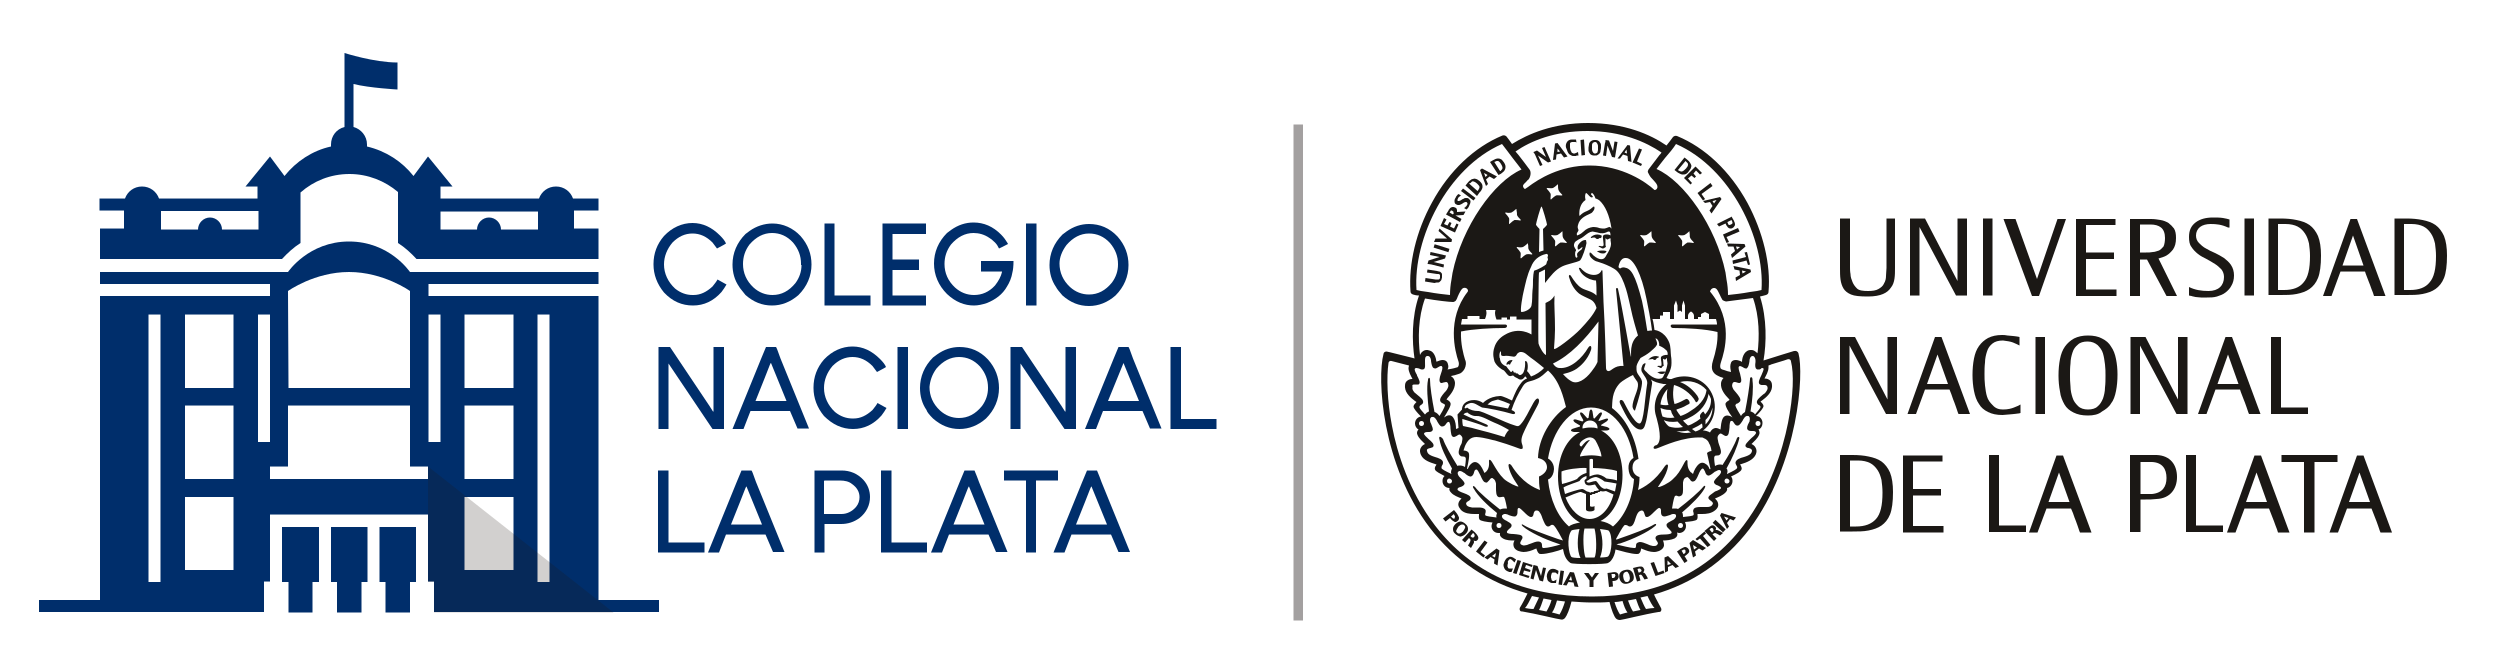 <?xml version="1.0" encoding="UTF-8"?>
<!-- Generator: Adobe Illustrator 18.0.0, SVG Export Plug-In . SVG Version: 6.00 Build 0)  -->
<svg xmlns="http://www.w3.org/2000/svg" xmlns:xlink="http://www.w3.org/1999/xlink" version="1.1" id="Capa_1" x="0px" y="0px" viewBox="46 181.9 500 131.3" xml:space="preserve">
<g>
	<g>
		<g>
			<g>
				<g>
					<path fill="#1B1815" d="M416,225.6v9.7c0,0.4,0,0.9,0.1,1.4c0,0.6,0.2,1.1,0.4,1.6c0.2,0.5,0.5,0.9,0.9,1.3       c0.4,0.4,1.2,0.5,2.2,0.5c0.9,0,1.6-0.1,2.1-0.4c0.5-0.3,0.9-0.6,1.1-1.1c0.3-0.5,0.4-1,0.4-1.5c0-0.6,0.1-1.1,0.1-1.6v-9.9       h1.7v9.9c0,0.7,0,1.4-0.1,2.1c-0.1,0.7-0.3,1.3-0.7,1.8c-0.4,0.6-0.9,1-1.6,1.3c-0.7,0.3-1.7,0.5-3,0.5c-1.6,0-2.7-0.1-3.4-0.4       c-0.7-0.3-1.2-0.7-1.5-1.2c-0.3-0.5-0.5-1.1-0.6-1.8c-0.1-0.7-0.1-1.5-0.1-2.3l0-9.9H416z"></path>
					<path fill="#1B1815" d="M428,225.6h3l6.5,12.5h0v-12.5h1.9v15.4h-2.2l-7.3-13.7h0v13.7H428V225.6z"></path>
					<path fill="#1B1815" d="M444.5,225.6v15.4h-1.9v-15.4H444.5z"></path>
					<path fill="#1B1815" d="M446.7,225.7h2.4l4.3,12h0l4.1-12l1.7,0l-5.4,15.4h-1.4L446.7,225.7z"></path>
					<path fill="#1B1815" d="M469.3,241.1h-8.1v-15.4h7.9v1.2h-5.9v5.5h5.6v1.3h-5.6v6.1h6.1V241.1z"></path>
					<path fill="#1B1815" d="M481.4,241.1h-2.1l-3.9-7.3H474v7.3H472v-15.4h4.2c0.7,0,1.3,0.1,1.9,0.2c0.6,0.1,1.1,0.3,1.6,0.6       c0.4,0.3,0.8,0.7,1.1,1.1c0.3,0.5,0.4,1.1,0.4,1.9c0,1-0.2,1.7-0.6,2.3c-0.4,0.5-0.8,0.9-1.3,1.2c-0.3,0.2-1.2,0.5-1.6,0.6       L481.4,241.1z M474,232.4h1.2c0.5,0,0.9,0,1.4-0.1c0.4,0,0.8-0.2,1.2-0.3c0.4-0.2,0.6-0.5,0.9-0.8c0.2-0.4,0.3-1.1,0.3-1.7       c0-1-0.3-1.7-0.8-2.1c-0.5-0.4-1.2-0.6-2.1-0.6H474V232.4z"></path>
					<path fill="#1B1815" d="M491.6,227.4c-1.3-0.6-2.3-0.7-3.5-0.7c-0.8,0-1.6,0.2-2.1,0.6c-0.5,0.4-0.8,1-0.8,1.7       c0,0.6,0.2,1.1,0.6,1.5c0.4,0.4,0.8,0.8,1.4,1.1c0.5,0.3,1.1,0.6,1.8,0.9c0.6,0.3,1.2,0.6,1.8,1c0.5,0.4,1,0.8,1.4,1.4       c0.4,0.6,0.6,1.3,0.6,2.1c0,0.8-0.2,1.5-0.5,2c-0.3,0.6-0.7,1-1.2,1.4c-0.5,0.4-1.1,0.6-1.7,0.8c-0.7,0.2-1.3,0.2-2,0.2       c-0.4,0-0.8,0-1.2,0c-0.4,0-0.8-0.1-1.1-0.1c-0.3-0.1-0.6-0.1-0.8-0.2c-0.2,0-0.4-0.1-0.5-0.1v-1.7c1.2,0.6,2.5,0.8,3.9,0.8       c2,0,3.1-1.1,3.1-2.8c0-0.6-0.2-1.1-0.5-1.5c-0.4-0.4-0.8-0.8-1.3-1.1c-0.5-0.3-1.1-0.7-1.7-1c-0.6-0.3-1.2-0.6-1.7-1       c-0.5-0.4-1-0.9-1.3-1.4c-0.4-0.5-0.5-1.2-0.5-2c0-1.3,0.4-2.2,1.3-2.9c0.9-0.7,2.1-1,3.5-1c0.7,0,1.4,0,2,0.1       c0.6,0.1,1,0.2,1.3,0.3V227.4z"></path>
					<path fill="#1B1815" d="M496.8,225.6v15.4h-1.9v-15.4H496.8z"></path>
					<path fill="#1B1815" d="M499.6,225.6h2.5c1.2,0,2.3,0.1,3.2,0.3c1,0.2,1.9,0.5,2.6,1c0.7,0.5,1.3,1.3,1.7,2.2       c0.4,1,0.6,2.3,0.6,3.9c0,2-0.2,3.5-0.6,4.5c-0.4,1-1,1.7-1.7,2.2c-0.7,0.5-1.6,0.8-2.6,1c-1,0.2-2.1,0.2-3.2,0.2h-2.4V225.6z        M501.6,239.9h1.2c1.8,0,3.1-0.5,3.9-1.5c0.9-1,1.3-2.7,1.3-5.3c0-0.9-0.1-1.7-0.2-2.5c-0.2-0.8-0.4-1.4-0.8-2       c-0.4-0.6-0.9-1.1-1.5-1.4c-0.6-0.3-1.4-0.5-2.4-0.5h-1.5V239.9z"></path>
					<path fill="#1B1815" d="M512.3,241.1l-1.7,0l5.5-15.4h1.3l5.7,15.4h-2.3c-0.1-0.4-0.3-0.9-0.5-1.4c-0.2-0.6-0.4-1.1-0.6-1.6       c-0.2-0.6-0.5-1.2-0.7-1.9h-4.9L512.3,241.1z M518.7,235l-2.1-6h0l-2.1,6H518.7z"></path>
					<path fill="#1B1815" d="M524.8,225.6h2.5c1.2,0,2.2,0.1,3.2,0.3c1,0.2,1.9,0.5,2.6,1c0.7,0.5,1.3,1.3,1.7,2.2       c0.4,1,0.6,2.3,0.6,3.9c0,2-0.2,3.5-0.6,4.5c-0.4,1-1,1.7-1.7,2.2c-0.7,0.5-1.6,0.8-2.6,1c-1,0.2-2.1,0.2-3.2,0.2h-2.4V225.6z        M526.8,239.9h1.2c1.8,0,3.1-0.5,3.9-1.5c0.9-1,1.3-2.7,1.3-5.3c0-0.9-0.1-1.7-0.2-2.5c-0.2-0.8-0.4-1.4-0.8-2       c-0.4-0.6-0.9-1.1-1.5-1.4c-0.6-0.3-1.4-0.5-2.4-0.5h-1.5V239.9z"></path>
				</g>
				<g>
					<path fill="#1B1815" d="M414,249.3h3l6.5,12.5h0v-12.5h1.9v15.4h-2.2l-7.3-13.7h0v13.7H414V249.3z"></path>
					<path fill="#1B1815" d="M472.1,249.3h3l6.5,12.5h0v-12.5h1.9v15.4h-2.2L474,251h0v13.7h-1.9V249.3z"></path>
					<path fill="#1B1815" d="M429.2,264.7l-1.7,0l5.5-15.4h1.3l5.7,15.4h-2.3c-0.2-0.4-0.3-0.9-0.5-1.4c-0.2-0.6-0.4-1.1-0.6-1.6       c-0.2-0.6-0.4-1.2-0.7-1.9H431L429.2,264.7z M435.6,258.7l-2.1-5.9h0l-2.1,5.9H435.6z"></path>
					<path fill="#1B1815" d="M487.3,264.7l-1.7,0l5.5-15.4h1.3l5.7,15.4h-2.3c-0.2-0.4-0.3-0.9-0.5-1.4c-0.2-0.6-0.4-1.1-0.6-1.6       c-0.2-0.6-0.5-1.2-0.7-1.9h-4.9L487.3,264.7z M493.7,258.7l-2.1-5.9h0l-2.1,5.9H493.7z"></path>
					<path fill="#1B1815" d="M446.6,263.8c1,0,1.7-0.2,2.2-0.4c0.5-0.2,1-0.4,1.3-0.6v1.7c-0.1,0-0.2,0.1-0.5,0.1       c-0.2,0-0.5,0.1-0.8,0.1c-0.3,0-0.7,0.1-1.1,0.1c-0.4,0-0.8,0.1-1.2,0.1c-1.2,0-2.1-0.2-2.9-0.6c-0.8-0.4-1.4-0.9-1.8-1.6       c-0.5-0.7-0.8-1.6-1-2.6c-0.2-1-0.3-2.1-0.3-3.2c0-1.2,0.1-2.3,0.3-3.3c0.2-1,0.5-1.8,1-2.5c0.5-0.7,1.1-1.2,1.8-1.6       c0.8-0.4,1.7-0.6,2.8-0.6c0.3,0,0.7,0,1.1,0.1c0.4,0,0.7,0.1,1.1,0.1c0.3,0,0.6,0.1,0.8,0.1c0.2,0,0.4,0.1,0.5,0.1v1.7       c-0.4-0.2-0.8-0.4-1.3-0.6c-0.5-0.2-1.2-0.3-2-0.4c-0.9,0-1.6,0.2-2.1,0.6c-0.5,0.4-0.9,0.9-1.1,1.6c-0.2,0.6-0.4,1.4-0.4,2.2       c-0.1,0.8-0.1,1.6-0.1,2.3c0,0.7,0,1.4,0.1,2.3c0.1,0.8,0.2,1.6,0.4,2.2c0.2,0.7,0.6,1.2,1.1,1.7       C445.1,263.6,445.8,263.8,446.6,263.8z"></path>
					<path fill="#1B1815" d="M455,249.3v15.4h-1.9v-15.4H455z"></path>
					<path fill="#1B1815" d="M463.6,265c-1.2,0-2.1-0.2-2.9-0.6c-0.8-0.4-1.4-0.9-1.8-1.6c-0.4-0.7-0.8-1.6-0.9-2.6       c-0.2-1-0.3-2.1-0.3-3.2c0-1.2,0.1-2.3,0.3-3.3c0.2-1,0.5-1.8,1-2.5c0.5-0.7,1.1-1.2,1.8-1.6c0.8-0.4,1.7-0.6,2.8-0.6       c1.1,0,2.1,0.2,2.8,0.6c0.8,0.4,1.4,0.9,1.8,1.6c0.5,0.7,0.8,1.5,1,2.5c0.2,1,0.3,2,0.3,3.1c0,1.2-0.1,2.3-0.3,3.3       c-0.2,1-0.5,1.9-1,2.5c-0.4,0.7-1.1,1.2-1.8,1.6C465.7,264.8,464.7,265,463.6,265z M463.6,263.8c0.8,0,1.5-0.2,1.9-0.6       c0.5-0.4,0.8-0.9,1.1-1.6c0.2-0.6,0.4-1.4,0.4-2.2c0.1-0.8,0.1-1.6,0.1-2.4c0-0.7,0-1.4-0.1-2.2c-0.1-0.8-0.2-1.5-0.4-2.2       c-0.2-0.7-0.6-1.2-1.1-1.7c-0.5-0.4-1.1-0.7-2-0.7c-0.8,0-1.5,0.2-1.9,0.6c-0.5,0.4-0.9,0.9-1.1,1.6c-0.2,0.6-0.4,1.4-0.4,2.2       c-0.1,0.8-0.1,1.6-0.1,2.3c0,0.7,0,1.4,0.1,2.3c0,0.8,0.2,1.6,0.4,2.2c0.2,0.7,0.6,1.2,1.1,1.7       C462.1,263.6,462.8,263.8,463.6,263.8z"></path>
					<path fill="#1B1815" d="M502.2,249.3v14.1h5.4v1.3h-7.4v-15.4H502.2z"></path>
				</g>
				<g>
					<path fill="#1B1815" d="M434.7,288.4h-8.1v-15.4h7.9v1.2h-5.9v5.5h5.6v1.3h-5.6v6.1h6.1V288.4z"></path>
					<path fill="#1B1815" d="M453.5,288.4l-1.7,0l5.5-15.4h1.3l5.7,15.4H462c-0.2-0.4-0.3-0.9-0.5-1.4c-0.2-0.6-0.4-1.1-0.6-1.6       c-0.2-0.6-0.4-1.2-0.7-1.8h-4.9L453.5,288.4z M459.9,282.3l-2.1-5.9h0l-2.1,5.9H459.9z"></path>
					<path fill="#1B1815" d="M493.1,288.4l-1.7,0l5.5-15.4h1.3l5.7,15.4h-2.3c-0.1-0.4-0.3-0.9-0.5-1.4c-0.2-0.6-0.4-1.1-0.6-1.6       c-0.2-0.6-0.5-1.2-0.7-1.8h-4.9L493.1,288.4z M499.4,282.3l-2.1-5.9h0l-2.1,5.9H499.4z"></path>
					<path fill="#1B1815" d="M513.6,288.4l-1.7,0l5.5-15.4h1.3l5.7,15.4h-2.3c-0.2-0.4-0.3-0.9-0.5-1.4c-0.2-0.6-0.4-1.1-0.6-1.6       c-0.2-0.6-0.5-1.2-0.7-1.8h-4.9L513.6,288.4z M520,282.3l-2.1-5.9h0l-2.1,5.9H520z"></path>
					<path fill="#1B1815" d="M445.8,272.9v14.1h5.4v1.3h-7.4v-15.4H445.8z"></path>
					<path fill="#1B1815" d="M485.2,272.9v14.1h5.4v1.3h-7.4v-15.4H485.2z"></path>
					<path fill="#1B1815" d="M414,272.9h2.5c1.2,0,2.3,0.1,3.2,0.3c1,0.2,1.9,0.5,2.6,1c0.7,0.5,1.3,1.3,1.7,2.2       c0.4,1,0.6,2.3,0.6,3.9c0,2-0.2,3.5-0.6,4.5c-0.4,1-1,1.7-1.7,2.2c-0.7,0.5-1.6,0.8-2.6,1c-1,0.2-2.1,0.2-3.2,0.2H414V272.9z        M416,287.2h1.2c1.8,0,3.1-0.5,4-1.5c0.9-1,1.3-2.7,1.3-5.3c0-0.9-0.1-1.7-0.2-2.5c-0.2-0.8-0.4-1.4-0.8-2       c-0.4-0.6-0.9-1.1-1.5-1.4c-0.6-0.3-1.4-0.5-2.4-0.5H416V287.2z"></path>
					<path fill="#1B1815" d="M513.5,274.3h-4.6v14.1h-2.1v-14.1h-4.5v-1.4h11.2V274.3z"></path>
					<path fill="#1B1815" d="M474.1,281.8v6.5H472v-15.4h3.1c0.8,0,1.4,0,2.2,0c2.8,0.1,4.1,2,4.1,4.4c0,2.4-1.4,4.3-4.1,4.4       c-0.8,0.1-1.4,0.1-2.2,0.1H474.1z M474.1,280.7h0.9c0.4,0,1,0,1.4,0c2.1-0.2,2.9-1.5,2.9-3.2c0-1.8-0.8-3.1-2.9-3.2       c-0.4,0-1,0-1.4,0h-0.9V280.7z"></path>
				</g>
			</g>
			<g>
				<path fill="#1B1815" d="M381.9,216.6c0.2,0.1,0.4,0.2,0.6,0.2c0,0,0.1,0,0.1,0c0.2,0,0.4,0,0.6-0.1c0.2-0.1,0.4-0.3,0.6-0.6      c0.2-0.3,0.4-0.5,0.4-0.7c0.1-0.2,0.1-0.4,0-0.6c-0.1-0.2-0.2-0.4-0.3-0.5c-0.1-0.2-0.3-0.3-0.5-0.5l-0.5-0.4l-2,2.5l0.5,0.4      C381.5,216.4,381.7,216.5,381.9,216.6z M383.1,214.1l0.1,0.1c0.1,0.1,0.2,0.2,0.3,0.3c0.1,0.1,0.1,0.2,0.1,0.3      c0,0.1,0,0.2-0.1,0.4c-0.1,0.1-0.2,0.3-0.3,0.4c-0.3,0.3-0.5,0.5-0.8,0.6c0,0-0.1,0-0.1,0c-0.2,0-0.4-0.1-0.6-0.2l-0.1-0.1      L383.1,214.1z"></path>
				<polygon fill="#1B1815" points="384.1,218.8 384.4,218.5 383.6,217.6 384.3,217 384.9,217.5 385.2,217.2 384.7,216.6 385.2,216       386,216.8 386.4,216.5 385.1,215.2 382.8,217.5     "></polygon>
				<polygon fill="#1B1815" points="386.6,222 387,221.7 386.3,220.7 388.5,219.1 388.1,218.5 385.5,220.5     "></polygon>
				<path fill="#1B1815" d="M387,222.5l1-0.2l0.5,0.8l-0.6,0.9l0.4,0.6l2-2.9l-0.3-0.4l-3.4,0.8L387,222.5z M389.3,221.9l-0.5,0.7      l-0.3-0.5L389.3,221.9z"></path>
				<path fill="#1B1815" d="M389.8,227.2l1.3-0.6l0,0c0.1,0.1,0.1,0.3,0.2,0.4c0.1,0.1,0.2,0.3,0.3,0.4c0.1,0.1,0.3,0.2,0.4,0.2      c0,0,0.1,0,0.1,0c0.1,0,0.3,0,0.4-0.1c0.2-0.1,0.3-0.2,0.4-0.4c0.1-0.1,0.1-0.3,0.1-0.4c0-0.1-0.1-0.3-0.1-0.4      c-0.1-0.1-0.1-0.3-0.2-0.4l-0.4-0.7l-0.1,0.1c0,0-0.3,0.2-0.4,0.2l-2.4,1.2L389.8,227.2z M392.3,225.9l0.1,0.2      c0.1,0.2,0.1,0.3,0.1,0.4c0,0.1-0.1,0.2-0.3,0.3c-0.1,0-0.2,0.1-0.3,0.1c-0.1,0-0.1,0-0.2-0.1c-0.1,0-0.1-0.1-0.1-0.2      c-0.1-0.1-0.1-0.2-0.1-0.3l0,0L392.3,225.9z"></path>
				<polygon fill="#1B1815" points="391.3,230.5 391.8,230.3 391.3,229.3 393.9,228.2 393.6,227.5 390.6,228.8     "></polygon>
				<path fill="#1B1815" d="M391.6,231.2l1.1,0l0.3,0.9l-0.8,0.7l0.2,0.7l2.7-2.3l-0.2-0.5l-3.5-0.1L391.6,231.2z M394,231.3      l-0.6,0.5l-0.2-0.6L394,231.3z"></path>
				<polygon fill="#1B1815" points="395.2,233.3 392.5,234 392.6,234.7 395.3,234 395.6,234.9 396,234.8 395.4,232.3 394.9,232.4           "></polygon>
				<path fill="#1B1815" d="M392.9,235.8l1,0.2l0.1,0.9l-0.9,0.5l0.1,0.7l3-1.8l-0.1-0.5l-3.4-0.7L392.9,235.8z M395.2,236.2      l-0.7,0.4l-0.1-0.6L395.2,236.2z"></path>
				<path fill="#1B1815" d="M353,212.8l1,2.3l0.5-0.2l-0.9-1.9l2,1.4l0.6-0.2l-1.3-2.9l-0.5,0.2l0.8,1.8l-1.8-1.3l-0.7,0.3l0,0.1      C352.8,212.4,352.9,212.7,353,212.8z"></path>
				<path fill="#1B1815" d="M357.3,212.8l0.9-0.2l0.6,0.8l0.7-0.2l-2-2.7l-0.5,0.1l-0.4,3.3l0.6-0.1L357.3,212.8z M357.5,211.6      l0.5,0.6l-0.5,0.1L357.5,211.6z"></path>
				<path fill="#1B1815" d="M359.5,212.2c0.1,0.2,0.2,0.4,0.3,0.5c0.1,0.1,0.3,0.2,0.5,0.3c0.1,0.1,0.3,0.1,0.5,0.1c0,0,0.1,0,0.1,0      c0.1,0,0.2,0,0.2,0c0.1,0,0.2,0,0.2-0.1c0.1,0,0.1,0,0.2,0c0.1,0,0.1,0,0.1,0l0.1,0l-0.1-0.7l-0.2,0.1c-0.1,0-0.1,0.1-0.2,0.1      c-0.1,0-0.2,0.1-0.3,0.1c0,0,0,0-0.1,0c-0.1,0-0.2,0-0.3-0.1c-0.1,0-0.2-0.1-0.2-0.2c-0.1-0.1-0.1-0.2-0.2-0.4      c0-0.1-0.1-0.3-0.1-0.5c0-0.2,0-0.3,0-0.5c0-0.1,0-0.2,0-0.3c0-0.1,0.1-0.1,0.1-0.2c0.1,0,0.2-0.1,0.3-0.1c0.1,0,0.1,0,0.2,0      c0.1,0,0.1,0,0.2,0c0.1,0,0.1,0,0.2,0c0,0,0.1,0,0.1,0l0.2,0.1l-0.1-0.6l-0.1,0c-0.1,0-0.2,0-0.3,0h0c-0.1,0-0.2,0-0.4,0      c-0.5,0-0.8,0.2-1,0.5c-0.2,0.3-0.3,0.7-0.2,1.1C359.4,211.8,359.4,212,359.5,212.2z"></path>
				<polygon fill="#1B1815" points="363,212.9 362.8,209.8 362.1,209.9 362.3,213     "></polygon>
				<path fill="#1B1815" d="M363.9,212.5c0.1,0.2,0.2,0.3,0.4,0.4c0.2,0.1,0.4,0.1,0.6,0.1c0,0,0.1,0,0.1,0c0.2,0,0.4,0,0.5-0.1      c0.2-0.1,0.3-0.2,0.4-0.3c0.1-0.1,0.2-0.3,0.2-0.5c0-0.2,0.1-0.4,0.1-0.6c0-0.2,0-0.4,0-0.6c0-0.2-0.1-0.4-0.2-0.5      c-0.1-0.2-0.2-0.3-0.4-0.4c-0.2-0.1-0.4-0.1-0.6-0.1c-0.2,0-0.4,0-0.6,0.1c-0.2,0.1-0.3,0.2-0.4,0.3c-0.1,0.1-0.2,0.3-0.2,0.5      c0,0.2-0.1,0.4-0.1,0.6c0,0.2,0,0.4,0,0.6C363.7,212.2,363.8,212.3,363.9,212.5z M364.4,211.4c0-0.1,0-0.3,0-0.4      c0-0.1,0-0.3,0.1-0.4c0-0.1,0.1-0.2,0.2-0.2c0.1,0,0.1-0.1,0.3-0.1c0,0,0,0,0,0c0.1,0,0.2,0,0.3,0.1c0.1,0.1,0.1,0.2,0.2,0.3      c0,0.1,0.1,0.2,0.1,0.4c0,0.2,0,0.3,0,0.4c0,0.1,0,0.3,0,0.4c0,0.1-0.1,0.3-0.1,0.4c0,0.1-0.1,0.2-0.2,0.2      c-0.1,0.1-0.1,0.1-0.3,0.1l0,0h0c-0.1,0-0.2,0-0.3-0.1c-0.1-0.1-0.1-0.2-0.2-0.3c0-0.1-0.1-0.2-0.1-0.4      C364.4,211.6,364.4,211.5,364.4,211.4z"></path>
				<path fill="#1B1815" d="M367.5,211l0.9,2.3l0.6,0.1l0.5-3.1l-0.6-0.1l-0.3,1.9l-0.8-2.1l-0.7-0.1l0,0.1c0,0,0,0.4-0.1,0.5      l-0.4,2.5l0.6,0.1L367.5,211z"></path>
				<path fill="#1B1815" d="M370,213.6l0.6-0.8l0.9,0.3l0.1,1l0.7,0.2l-0.3-3.3l-0.5-0.1l-2,2.7L370,213.6z M371.3,211.8l0.1,0.8      l-0.5-0.2L371.3,211.8z"></path>
				<polygon fill="#1B1815" points="374.4,214.7 373.4,214.2 374.4,211.8 373.8,211.6 372.5,214.4 374.2,215.1     "></polygon>
				<path fill="#1B1815" d="M333.5,238.4L333.5,238.4c0.2,0,0.3,0,0.4-0.1c0.1-0.1,0.2-0.2,0.3-0.3c0.1-0.1,0.1-0.3,0.2-0.6      c0-0.3,0-0.5,0-0.6c0-0.2-0.1-0.3-0.2-0.4c-0.1-0.1-0.2-0.2-0.4-0.2c-0.1,0-0.3-0.1-0.4-0.1l-1.9-0.3l-0.1,0.6l2,0.3      c0.1,0,0.2,0,0.3,0c0.1,0,0.2,0.1,0.2,0.1c0.1,0,0.1,0.1,0.1,0.2c0,0.1,0,0.2,0,0.4c0,0.1,0,0.2-0.1,0.3      c-0.1,0.1-0.1,0.1-0.2,0.1c-0.1,0-0.2,0-0.3,0c-0.1,0-0.2,0-0.3,0l-2-0.3l-0.1,0.7l1.9,0.3C333.2,238.4,333.3,238.4,333.5,238.4      z"></path>
				<path fill="#1B1815" d="M332.3,234.8l2.4,0.6l0.1-0.6l-2.1-0.5l2.3-0.7l0.2-0.6l-3.1-0.7l-0.1,0.6l1.9,0.4l-2.2,0.7l-0.2,0.7      l0.1,0C331.8,234.7,332.2,234.8,332.3,234.8z"></path>
				
					<rect x="332.5" y="231.2" transform="matrix(0.955 0.298 -0.298 0.955 84.29 -89.133)" fill="#1B1815" width="3.1" height="0.7"></rect>
				<polygon fill="#1B1815" points="336.4,229.8 333.9,227.6 333.7,228.1 335.4,229.6 333.1,229.6 332.8,230.3 336.3,230.3     "></polygon>
				<polygon fill="#1B1815" points="337.7,226.8 337.3,226.6 336.8,227.6 336,227.2 336.3,226.5 335.9,226.3 335.5,227 334.8,226.7       335.3,225.8 334.8,225.5 334.1,227.1 337,228.4     "></polygon>
				<path fill="#1B1815" d="M338.3,225.7l-1.2-0.7l1.6-0.1l0.4-0.7l-1.7,0.1c0,0,0-0.1,0-0.1c0-0.1,0-0.2,0-0.3      c0-0.1-0.1-0.2-0.1-0.3c-0.1-0.1-0.2-0.2-0.3-0.2c-0.2-0.1-0.3-0.1-0.4-0.1c-0.1,0-0.2,0-0.4,0.1c-0.1,0.1-0.2,0.1-0.3,0.3      c-0.1,0.1-0.2,0.2-0.2,0.3l-0.5,0.8l2.8,1.5L338.3,225.7z M336.7,224.6c0,0.1-0.1,0.1-0.1,0.2l-0.7-0.4l0.1-0.1      c0-0.1,0.1-0.1,0.1-0.2c0,0,0.1-0.1,0.1-0.1c0,0,0.1,0,0.1,0h0c0.1,0,0.1,0,0.2,0.1c0.1,0.1,0.2,0.1,0.2,0.2c0,0.1,0,0.1,0,0.2      C336.8,224.5,336.8,224.6,336.7,224.6z"></path>
				<path fill="#1B1815" d="M337.3,222.8c0.1,0.1,0.3,0.1,0.4,0.1h0c0.1,0,0.3,0,0.4-0.1c0.1,0,0.2-0.1,0.4-0.2      c0.1-0.1,0.2-0.1,0.3-0.2c0.1,0,0.2-0.1,0.3-0.1c0.1,0,0.1,0,0.2,0c0.1,0.1,0.2,0.2,0.2,0.3c0,0.1,0,0.2-0.1,0.3      c0,0.1-0.1,0.1-0.1,0.2c0,0-0.1,0.1-0.1,0.1c-0.1,0-0.1,0.1-0.1,0.1c0,0-0.1,0.1-0.1,0.1l-0.2,0.1l0.5,0.3l0.1-0.1      c0,0,0,0,0.1-0.1c0,0,0.1-0.1,0.1-0.1c0,0,0.1-0.1,0.1-0.2c0.1-0.1,0.1-0.1,0.1-0.2c0.1-0.1,0.1-0.3,0.2-0.4      c0-0.1,0.1-0.3,0.1-0.4c0-0.1,0-0.3-0.1-0.4c-0.1-0.1-0.2-0.2-0.3-0.3c-0.1-0.1-0.3-0.1-0.5-0.1l0,0c-0.1,0-0.3,0-0.4,0.1      c-0.1,0.1-0.3,0.1-0.4,0.2c-0.1,0.1-0.2,0.1-0.3,0.2c-0.1,0-0.2,0.1-0.3,0.1c-0.1,0-0.1,0-0.2,0c-0.1,0-0.1-0.1-0.1-0.2      c0-0.1,0-0.2,0.1-0.3c0-0.1,0.1-0.1,0.1-0.2c0-0.1,0.1-0.1,0.1-0.1c0.1,0,0.1-0.1,0.1-0.1l0.3-0.2l-0.5-0.3l-0.1,0.1      c-0.1,0-0.1,0.1-0.2,0.2c-0.1,0.1-0.2,0.2-0.2,0.3c-0.2,0.3-0.3,0.5-0.3,0.8C336.9,222.5,337,222.7,337.3,222.8z"></path>
				<polygon fill="#1B1815" points="341.1,221.5 338.6,219.6 338.2,220.1 340.7,222     "></polygon>
				<path fill="#1B1815" d="M341.9,220.4c0.2-0.2,0.3-0.3,0.4-0.5c0.1-0.2,0.2-0.4,0.2-0.6c0-0.2,0-0.4-0.1-0.6      c-0.1-0.2-0.3-0.4-0.5-0.6c-0.3-0.2-0.5-0.4-0.7-0.4c-0.2-0.1-0.4-0.1-0.6,0c-0.2,0-0.4,0.1-0.6,0.3c-0.2,0.1-0.3,0.3-0.5,0.5      l-0.4,0.5l2.3,2.1L341.9,220.4z M340.1,218.5c0.1-0.1,0.2-0.2,0.3-0.3c0.1,0,0.2-0.1,0.3,0c0.1,0,0.2,0.1,0.3,0.1      c0.1,0.1,0.3,0.2,0.4,0.3c0.3,0.3,0.5,0.5,0.5,0.7c0,0.2-0.1,0.4-0.3,0.7l-0.1,0.1l-1.7-1.5L340.1,218.5z"></path>
				<path fill="#1B1815" d="M343.6,218.7l-0.4-0.9l0.7-0.6l0.9,0.5l0.6-0.5l-3-1.6l-0.4,0.3l1.2,3.2L343.6,218.7z M342.8,216.5      l0.7,0.4l-0.4,0.4L342.8,216.5z"></path>
				<path fill="#1B1815" d="M346.1,216.7c0.2-0.1,0.4-0.3,0.5-0.4c0.2-0.1,0.3-0.3,0.4-0.5c0.1-0.2,0.1-0.4,0.1-0.6      c0-0.2-0.1-0.5-0.3-0.8c-0.2-0.3-0.4-0.5-0.5-0.6c-0.2-0.1-0.4-0.2-0.6-0.2c-0.2,0-0.4,0-0.6,0.1c-0.2,0.1-0.4,0.2-0.6,0.3      l-0.5,0.3l1.7,2.6L346.1,216.7z M344.9,214.3c0.1-0.1,0.3-0.1,0.4-0.2c0.1,0,0.2,0,0.3,0c0.1,0,0.2,0.1,0.3,0.2      c0.1,0.1,0.2,0.2,0.3,0.4c0.2,0.3,0.3,0.6,0.3,0.8c0,0.2-0.2,0.4-0.4,0.6l-0.1,0l-1.2-1.9L344.9,214.3z"></path>
				<path fill="#1B1815" d="M365.6,232.3c0.2,0,0.3,0.3,1,0.3c0.5,0,0.6-0.3,0.6-0.3c0,0,0.1,0,0.1-0.1c0-0.1-0.3-0.2-0.8-0.2      c-0.6,0-1,0.1-1.1,0.2C365.5,232.2,365.5,232.3,365.6,232.3z"></path>
				<path fill="#1B1815" d="M364.3,229.5c0.1,0,0.2-0.1,0.4-0.1c0.2,0,0.3,0,0.4,0.1c0,0,0.1,0.2,0.4,0.2c0.1,0,0.3,0,0.3-0.2      c0.1,0,0.2,0.1,0.3,0c0.1,0,0.2-0.1,0.2-0.2c0-0.1,0.1-0.2,0-0.3c-1.2-0.6-2.1,0.3-2.1,0.3C364.1,229.5,364.2,229.5,364.3,229.5      z"></path>
				<path fill="#1B1815" d="M375.7,253.8c0,0.1,0,0.1,0.1,0c0.1,0,0.5-0.1,0.7-0.1c0.1,0,0.2,0.2,0.5,0.2c0.1,0,0.3-0.2,0.3-0.3      c0.1-0.1,0.4-0.2,0.4-0.2c0.1,0,0.1-0.2,0-0.2C376.5,252.8,375.7,253.8,375.7,253.8z"></path>
				<path fill="#1B1815" d="M347.4,254.4c-0.1,0.1-0.1,0.3-0.1,0.4c0,0.1,0.2,0.1,0.2,0c0,0,0.1-0.1,0.1-0.1c0,0,0.1,0,0.1,0      s0,0.1,0.1,0.1c0,0,0.1,0,0.1,0s0.1,0,0.1,0c0,0,0.1-0.1,0.1-0.2c0-0.1,0.1-0.2,0.2-0.3c0.1-0.1,0.2-0.4,0.2-0.4      C348,253.9,347.7,254,347.4,254.4z"></path>
				<path fill="#1B1815" d="M377.5,256.4c0.2,0,0.3,0.3,0.9,0.3c0.5,0,0.5-0.3,0.6-0.3c0,0,0.1,0,0.1-0.1c0-0.1-0.3-0.1-0.7-0.1      c-0.5,0-1,0.2-1,0.2C377.4,256.3,377.4,256.4,377.5,256.4z"></path>
				<path fill="#1B1815" d="M405.7,252.6c-0.1-0.4-0.5-0.6-0.8-0.5c0,0-0.1,0-0.1,0c-0.3,0.1-4.3,1.3-6.1,1.9      c0.6-3.5,0.7-8.4-0.7-12.8c0.4-0.1,0.9-0.2,1.2-0.3c0.3-0.1,0.5-0.3,0.5-0.6c0.5-5.5-1.1-12-4.2-17.8      c-3.5-6.4-8.5-11.1-14.1-13.4c-0.3-0.1-0.6,0-0.8,0.2c-0.3,0.4-0.8,1.1-1.3,1.7c-3.2-2.2-8.4-4.5-15.7-4.5c-7,0-12,2.2-15.2,4.2      c-0.4-0.6-0.8-1.1-1.1-1.5c-0.2-0.2-0.5-0.3-0.8-0.2c-5.6,2.3-10.7,7.1-14.1,13.4c-3.2,5.8-4.7,12.3-4.3,17.8      c0,0.3,0.2,0.5,0.5,0.6c0.3,0.1,0.7,0.2,1.2,0.2c-1.5,4.3-1.4,9.2-0.9,12.6c-0.1,0-0.2-0.1-0.3-0.1c-5.2-1.3-5.2-1.3-5.3-1.3      c-0.3,0-0.6,0.2-0.6,0.5c-1.3,4.8-0.4,22.1,9.3,34.8c5,6.5,11.6,10.9,19.5,13.1c-0.5,1-1,2-1.5,2.8c-0.1,0.2-0.1,0.4,0,0.6      c0.1,0.2,0.3,0.2,0.5,0.2c2.5,0.4,7.3,1.6,7.7,1.6c0.3,0.1,0.6-0.1,0.8-0.3c0.4-0.5,0.9-1.7,1.3-3.3c1.4,0.1,2.7,0.2,4.2,0.2h0      c1.2,0,2.3,0,3.4-0.1c0.4,1.6,0.9,2.9,1.3,3.3c0.2,0.2,0.5,0.3,0.8,0.3c0.4,0,5.1-1.2,7.7-1.6c0.2,0,0.4,0,0.5-0.2      c0.1-0.2,0.1-0.4,0-0.6c-0.4-0.8-1-1.8-1.4-2.7c7.7-2.2,14.1-6.6,19.1-13.1C405.8,274.4,406.8,256.5,405.7,252.6z M398.4,255.5      c0.1,0,0.2,0,0.3,0.1c0.1,0.2-0.2,0.8-0.4,1.3c-0.4,0.8-0.8,1.6-0.3,1.9c0.1,0,0.2,0.1,0.3,0.1c0.1,0,0.2,0,0.3,0      c0.1,0,0.2,0,0.3,0c0.3,0,0.5,0.1,0.6,0.4c0.1,0.4-0.1,0.7-0.4,1.1c-0.1,0.2-0.4,0.3-0.6,0.5c-0.6,0.5-1.3,1.1-1.1,1.6      c0.1,0.2,0.2,0.4,0.4,0.4c0.1,0.1,0.3,0.2,0.3,0.4c0,0.2-0.5,0.8-1.1,1.5c-0.1-0.2-0.3-0.4-0.6-0.5c0,0,0,0,0,0l-0.2-0.1      c0,0-0.1,0-0.1,0c0.4-2.3,0.6-4.8,0.4-6.2c0-0.1,0-0.1,0-0.2c0-0.6-0.5-0.6-0.5-0.1c0,0,0,0.1,0,0.1c-0.1,1.3-0.5,4-1,6.5      c-0.3,0.2-0.6,0.4-0.8,0.8c-1-1.6-1.2-2.1-1.1-2.2c0.1-0.2,0.2-0.3,0.4-0.3c0.2-0.1,0.3-0.2,0.5-0.4c0.3-0.5-0.3-1.2-0.8-1.8      c-0.2-0.2-0.4-0.5-0.5-0.6c-0.2-0.4-0.4-0.7-0.2-1.2c0.1-0.2,0.2-0.3,0.4-0.3c0.1,0,0.3,0,0.5,0.1c0.2,0.1,0.4,0.1,0.5,0.1      c0.4-0.1,0.4-0.5,0.3-1c-0.1-0.3-0.1-0.6-0.2-0.9c-0.2-0.6-0.4-1.2-0.2-1.4c0.2-0.2,0.5,0,0.7,0.1c0.2,0.1,0.4,0.3,0.7,0.3      c0.1,0,0.2,0,0.2-0.1c0.3-0.2,0.4-0.8,0.5-1.4c0-0.1,0-0.2,0-0.2c0.1-0.5,0.3-0.8,0.6-0.8l0.1,0h0c0.4,0.1,0.5,0.7,0.5,0.9      c0,0.1,0,0.2,0,0.3c-0.1,0.6-0.1,1.2,0.2,1.4c0.1,0.1,0.2,0.1,0.4,0.1c0.1,0,0.3,0,0.4-0.1c0.1,0,0.1-0.1,0.2-0.1      C398.1,255.6,398.3,255.5,398.4,255.5z M397.6,266.1c0.3,0,0.5,0.2,0.5,0.5c0,0.3-0.2,0.5-0.5,0.5c-0.3,0-0.5-0.2-0.5-0.5      C397.1,266.3,397.3,266.1,397.6,266.1z M395.2,271.3c0.1,0.1,0.3,0.2,0.5,0.2c0.4,0.1,0.7,0.2,0.7,0.6c-0.1,0.5-0.4,0.7-0.8,0.9      c-0.2,0.1-0.5,0.2-0.8,0.3c-0.8,0.2-1.6,0.5-1.7,1.1c0,0.3,0.1,0.4,0.2,0.6c0.1,0.2,0.2,0.3,0.1,0.5c0,0.2-0.7,0.6-2,1.2      c0-0.1,0-0.2,0.1-0.4c0-0.3,0-0.5-0.2-0.7c1.2-2.1,2.2-4.5,2.5-5.8c0.2-0.5-0.1-0.7-0.4-0.3c-0.4,1.2-1.6,3.4-2.9,5.4      c-0.2-0.1-0.3-0.1-0.5-0.1c-0.3,0-0.7,0.1-1,0.3c-0.2-1.3-0.2-1.8-0.1-1.9c0.1-0.2,0.3-0.2,0.5-0.2c0.2,0,0.4,0,0.6-0.2      c0.4-0.4,0.1-1.2-0.2-2c-0.1-0.3-0.2-0.6-0.2-0.8c-0.1-0.4-0.2-0.8,0.2-1.2c0.1-0.1,0.2-0.2,0.3-0.2c0.2,0,0.4,0.2,0.6,0.3      c0.2,0.1,0.3,0.2,0.5,0.2c0.6,0,0.6-0.9,0.7-1.7c0-0.6,0.1-1.3,0.3-1.3c0.3-0.1,0.4,0.1,0.6,0.4c0.2,0.3,0.4,0.6,0.8,0.5      c0.3,0,0.7-0.6,1-1.1c0-0.1,0.1-0.2,0.1-0.2c0.3-0.5,0.6-0.7,0.9-0.6l0.1,0l0.1,0.1c0.3,0.3,0.1,0.8,0.1,1      c0,0.1-0.1,0.1-0.1,0.2c-0.3,0.5-0.5,1.1-0.3,1.4c0.2,0.3,0.6,0.3,0.9,0.3c0.4,0,0.7,0,0.8,0.3c0.1,0.2-0.4,0.7-0.9,1.1      C395.5,270.3,394.8,270.9,395.2,271.3z M391.9,278.1c0,0.3-0.2,0.5-0.5,0.5c-0.3,0-0.5-0.2-0.5-0.5c0-0.3,0.2-0.5,0.5-0.5      C391.7,277.7,391.9,277.9,391.9,278.1z M387.7,281.6c0.1,0.1,0.2,0.3,0.4,0.4c0.4,0.3,0.6,0.5,0.4,0.8c-0.2,0.4-0.6,0.5-1.1,0.5      c-0.2,0-0.5,0-0.8,0c-0.2,0-0.4,0-0.6,0c-0.5,0-1.2,0.1-1.3,0.5c-0.1,0.2-0.1,0.4,0,0.6c0,0.2,0.1,0.3,0,0.5      c-0.1,0.2-1.1,0.3-2.1,0.4c0-0.3,0-0.5-0.1-0.8l-0.1-0.1c1.9-1.6,3.8-3.5,4.5-4.8c0.3-0.5,0.1-0.7-0.2-0.4      c-0.9,1.1-3,2.9-5.1,4.5c-0.2-0.1-0.4-0.1-0.7-0.1c-0.1,0-0.3,0-0.5,0c0.3-1.9,0.5-2.4,0.6-2.5c0.2-0.1,0.3-0.1,0.5,0      c0.2,0.1,0.4,0.1,0.6,0c0.6-0.2,0.5-1.1,0.5-1.9c0-0.3,0-0.6,0-0.8c0.1-0.4,0.1-0.8,0.6-1c0.1,0,0.2-0.1,0.2-0.1      c0.2,0,0.4,0.3,0.6,0.5c0.1,0.2,0.2,0.3,0.4,0.4c0.1,0,0.1,0,0.2,0c0.5,0,0.8-0.7,1.1-1.4c0.2-0.5,0.5-1.1,0.8-1.2      c0.2,0,0.3,0.2,0.5,0.6c0.1,0.3,0.2,0.7,0.6,0.8c0.3,0.1,0.8-0.3,1.3-0.7c0.1-0.1,0.1-0.1,0.2-0.1c0.5-0.3,0.8-0.4,1-0.2l0,0      l0.1-0.1l0,0l-0.1,0.1l0,0c0.3,0.3-0.1,0.8-0.3,1c0,0-0.1,0.1-0.2,0.2c-0.4,0.4-0.9,0.9-0.8,1.2c0.1,0.3,0.4,0.5,0.8,0.6      c0.4,0.2,0.6,0.3,0.6,0.5c0,0.2-0.6,0.5-1.2,0.7C388.4,280.7,387.5,281.1,387.7,281.6z M382.6,287c0,0.3-0.2,0.5-0.5,0.5      c-0.3,0-0.5-0.2-0.5-0.5s0.2-0.5,0.5-0.5C382.4,286.5,382.6,286.7,382.6,287z M379.9,287.8c0.3,0.3,0.5,0.5,0.4,0.7      c-0.1,0.2-0.8,0.3-1.4,0.3c-0.9,0-1.8,0.1-1.8,0.7c0,0.2,0.1,0.3,0.2,0.5c0.3,0.4,0.4,0.6,0.1,0.9c-0.2,0.2-0.4,0.2-0.6,0.2      c-0.2,0-0.4,0-0.6-0.1c-0.2,0-0.5-0.2-0.8-0.3c-0.5-0.2-1-0.4-1.4-0.4c-0.2,0-0.4,0.1-0.6,0.2c-0.2,0.2-0.2,0.4-0.2,0.6      c0,0.2,0,0.3-0.2,0.4c0,0-0.1,0-0.2,0c-0.7,0-2.6-0.5-3.5-0.7c0.2-0.1,0.5-0.2,0.7-0.2c2.7-0.9,5.6-2.3,6.9-3.4      c0.5-0.3,0.4-0.7-0.1-0.4c-1.3,0.8-4.3,1.9-6.9,2.8c-0.2,0.1-0.5,0.2-0.7,0.2c0,0,0-0.1,0-0.1c1.2-2.2,1.6-2.8,1.8-2.8      c0.2,0,0.3,0,0.5,0.1c0.1,0.1,0.3,0.2,0.5,0.2h0c0.6,0,0.9-0.9,1.1-1.6c0.1-0.3,0.2-0.6,0.3-0.8c0.2-0.4,0.4-0.7,0.9-0.8      c0.4,0,0.5,0.3,0.6,0.7c0.1,0.2,0.1,0.4,0.2,0.5c0.1,0.1,0.2,0.1,0.3,0.1c0.4,0,0.9-0.5,1.4-1c0.4-0.4,0.9-0.9,1.1-0.8      c0.3,0.1,0.3,0.3,0.3,0.7c0,0.3,0,0.7,0.3,0.9c0.1,0,0.2,0.1,0.3,0.1c0.4,0,0.8-0.2,1.2-0.3c0.1,0,0.2-0.1,0.2-0.1      c0.5-0.2,0.9-0.1,1,0.1l0,0.1c0,0,0,0,0,0l0,0c0.1,0.4-0.4,0.8-0.6,0.9c-0.1,0-0.1,0.1-0.2,0.1c-0.5,0.3-1.1,0.5-1.1,0.9      C379.3,287.3,379.6,287.5,379.9,287.8z M363.9,285.7c-2,0-3.8-1.8-4.8-4.3c0.7-0.3,2.8-1.2,3.1-1.1c0.3,0.1,1,0.4,1,0.4      c0,0.5,0,3.1,0,3.1c0,0.5,1.4,0.5,1.7,0.1c0,0,0-0.8,0-0.8c-0.2,0.2-0.8,0.2-0.9,0c0,0,0-2.1,0-2.2c0,0,0.2,0,0.3,0      c0.1-0.1,0.1-0.1,0.2-0.2c0.1,0,0.2,0,0.4,0c0.1,0,0.2-0.1,0.2-0.2c0.1,0,0.3,0,0.3,0c0.1,0,0.2-0.1,0.2-0.2      c0.1,0,0.3,0.1,0.5-0.2c0.5,0.2,0.9,0,1.1,0c0,0,1.1,0.5,1.5,0.7C367.9,283.8,366,285.7,363.9,285.7z M364.9,293.4      c-0.7,0-1.1,0-1.8,0c-0.4-0.8-0.6-4.4-0.2-5.8c0.9,0,1.2,0,2,0C365.3,289,365.4,292.6,364.9,293.4z M362.1,293.5      c-1,0-1.7-0.1-1.8-0.2c-0.5-0.4-1.1-3.9,0-5.3c0.1-0.1,0.7-0.2,1.6-0.3C361.5,289.1,361.3,291.9,362.1,293.5z M362.6,269.9      c0.6-0.4,1.7-1,2.5,0.1c0.4,0.7,1.1,2.1,1.2,3.2c-1.7-0.4-3.3-0.2-4.3,0c-0.1-0.4,1.2-2.5,2-3.3c-0.7,0-1.3,0.8-1.7,1.3      C362,271.2,361.5,270.7,362.6,269.9z M362.5,267.4c0-0.8,0.7-1.4,1.5-1.4c0.8,0,1.5,0.6,1.5,1.4c0,0.1,0,0.2,0,0.2      c-0.5-0.2-1-0.2-1.5-0.2c-0.5,0-1,0.1-1.5,0.2C362.5,267.6,362.5,267.5,362.5,267.4z M367.3,277.6c-0.6-0.5-1.5-0.9-2-0.8      c-0.5,0-1.4,0.4-1.4,0.4v-3.4c0,0,0.4-0.3,0.7,0c0,0,0,1.7,0,1.7c1.1,0,3.7,0.2,4.8,0.6c0,0.6,0,1.6,0,1.9      C368.9,277.8,368.1,277.7,367.3,277.6z M369.3,278.6c-0.1,0.5-0.2,1.1-0.3,1.6c-0.6-0.2-1.6-0.6-1.7-0.6      c-0.3,0.1-0.5,0.1-0.8-0.1c-0.6-0.3-0.8-1-1.3-1.4c-0.6,0-1.3,0.4-1.6,0.3c-0.3,0-0.3-0.3-0.3-0.3c0.1,0,0.4-0.2,0.4-0.2      c0.3-0.3,1.1-0.6,1.5-0.6c0,0,0.7,0.1,1.7,0.9C367.6,278.3,368.9,278.5,369.3,278.6z M363.3,275.5l0,1c0,0-1.1,0.2-1.9,1.2      c-0.3,0.2-2.1,0.8-3,1c-0.1-0.6-0.1-1.1-0.1-1.7c0-0.1,0-0.7,0-0.8C359.1,275.8,361.8,275.4,363.3,275.5z M361.9,278.1      c0.5-0.8,1.4-1,1.4-1s0,0.5,0,0.5c0,0-0.3,0.2-0.4,0.4c0,0.3,0.1,0.8,0.5,0.9c0.4,0.2,1.1,0,1.6-0.1c0.1,0.2,0.5,0.8,0.8,1.1      c-0.2,0.2-0.4,0.1-0.4,0.1c-0.1,0-0.1,0.1-0.2,0.1c-0.1,0-0.2,0-0.3,0c-0.1,0-0.1,0.1-0.2,0.2c-0.1,0.1-0.2,0-0.4,0      c-0.1,0-0.1,0.2-0.3,0.1c-0.2-0.1-0.4-0.2-0.6-0.2c-0.5-0.3-0.7-0.5-1-0.5c-0.4,0-2.7,0.7-3.4,1c-0.1-0.4-0.2-0.8-0.3-1.3      C359.2,279,361.8,278.2,361.9,278.1z M366,287.7c0.8,0.1,1.5,0.2,1.7,0.3c0.9,0.9,0.7,4.5-0.1,5.2c-0.1,0.1-0.8,0.2-1.6,0.2      C366.6,291.9,366.7,289.8,366,287.7z M366.1,286.1c2.6-1.3,4.4-4.9,4.4-9.2c0-4.2-1.8-7.7-4.3-8.9l1.1,0c0,0,0.5,0,0.6-0.3      c0-0.2-0.5-0.4-0.5-0.4l-1.2-0.3c0,0,0-0.1,0-0.1l1.1-0.7c0,0,0.4-0.3,0.3-0.5c-0.1-0.2-0.6,0-0.6,0l-1.2,0.4      c-0.1,0-0.1-0.1-0.1-0.1l0.6-1.1c0,0,0.2-0.4,0-0.5c-0.2-0.1-0.5,0.2-0.5,0.2l-0.9,1c-0.1,0-0.1,0-0.2-0.1l-0.2-1.3      c0,0-0.1-0.4-0.3-0.4c-0.2,0-0.3,0.4-0.3,0.4l-0.2,1.3c-0.1,0-0.2,0-0.2,0.1l-0.9-1c0,0-0.3-0.3-0.5-0.2c-0.2,0.1,0,0.5,0,0.5      l0.6,1.1c-0.1,0-0.1,0.1-0.2,0.2l-1.3-0.4c0,0-0.4-0.1-0.5,0.1c-0.1,0.2,0.3,0.5,0.3,0.5l1,0.6c0,0.1,0,0.1,0,0.2l-1.3,0.4      c0,0-0.5,0.1-0.5,0.4c0,0.2,0.6,0.3,0.6,0.3l1.2,0c-2.6,1.3-4.4,4.7-4.4,8.9c0,4.3,1.8,7.9,4.4,9.2c-1,0.2-1.8,0.4-2.2,0.8      c-2.2-1.9-3.8-5.3-4.2-9.4c0,0,1.1-0.3,1.2-2.1c0-1.5-1.2-2.1-1.2-2.1c0.9-5.5,4.3-10.2,8.6-10.2c4.3,0,7.6,4.4,8.5,10.1      c0,0-1.1,0.5-1,2.1c0.1,1.8,1.1,2.1,1.1,2.1c-0.3,4.2-2,7.6-4.2,9.5C367.9,286.6,367.1,286.3,366.1,286.1z M350.6,287.2      c1.3,1.1,4.2,2.5,6.9,3.4c0.2,0.1,0.4,0.1,0.6,0.2c-1,0.3-2.6,0.7-3.3,0.7c-0.2,0-0.2,0-0.2,0c-0.2-0.1-0.2-0.3-0.2-0.5      c0-0.2,0-0.4-0.2-0.6c-0.1-0.1-0.3-0.2-0.6-0.2c-0.4,0-0.9,0.2-1.4,0.4c-0.3,0.1-0.6,0.2-0.8,0.3c-0.2,0-0.4,0.1-0.6,0.1      c-0.2,0-0.4-0.1-0.6-0.2c-0.3-0.3-0.1-0.5,0.1-0.9c0.1-0.2,0.2-0.3,0.2-0.5c0-0.6-0.9-0.6-1.8-0.7c-0.6,0-1.3-0.1-1.3-0.3      c-0.1-0.2,0.1-0.4,0.4-0.7c0.3-0.2,0.6-0.5,0.5-0.8c0-0.3-0.6-0.6-1.1-0.9c-0.1,0-0.2-0.1-0.2-0.1c-0.2-0.1-0.7-0.4-0.6-0.9      l0.1-0.1c0.2-0.2,0.5-0.3,1-0.1c0.1,0,0.1,0,0.2,0.1c0.3,0.1,0.8,0.3,1.2,0.3c0.1,0,0.2,0,0.3-0.1c0.3-0.2,0.3-0.6,0.3-0.9      c0-0.4,0-0.6,0.2-0.7c0.2-0.1,0.7,0.4,1.1,0.8c0.5,0.5,1,1,1.4,1c0.1,0,0.2,0,0.3-0.1c0.1-0.1,0.2-0.3,0.2-0.5      c0.1-0.4,0.2-0.7,0.6-0.7c0.5,0,0.6,0.3,0.9,0.8c0.1,0.2,0.2,0.5,0.3,0.8c0.3,0.7,0.6,1.6,1.1,1.6h0c0.2,0,0.4-0.1,0.5-0.2      c0.1-0.1,0.3-0.2,0.5-0.1c0.2,0,0.7,0.6,2,3.1c-0.3-0.1-0.6-0.2-1-0.3c-2.6-0.9-5.6-2-6.9-2.8      C350.3,286.6,350.2,286.9,350.6,287.2z M346,283.8c-2-1.6-4.2-3.4-5-4.5c-0.4-0.4-0.6-0.1-0.2,0.4c0.7,1.3,2.6,3.2,4.6,4.8      c-0.1,0.3-0.2,0.6-0.1,0.9c-1-0.1-2.1-0.3-2.2-0.4c-0.1-0.2-0.1-0.3,0-0.5c0-0.2,0.1-0.4,0-0.6c-0.2-0.4-0.8-0.5-1.3-0.5      c-0.2,0-0.4,0-0.6,0c-0.3,0-0.6,0-0.8,0c-0.4-0.1-0.8-0.1-1.1-0.5c-0.2-0.4,0-0.6,0.4-0.8c0.2-0.1,0.3-0.2,0.4-0.4      c0.2-0.6-0.6-0.9-1.4-1.2c-0.6-0.2-1.2-0.5-1.2-0.7c0-0.3,0.2-0.4,0.6-0.5c0.3-0.1,0.7-0.3,0.8-0.6c0.1-0.3-0.4-0.8-0.8-1.2      c-0.1-0.1-0.1-0.1-0.2-0.2c-0.2-0.2-0.5-0.7-0.3-1l0.1-0.1c0.2-0.2,0.6-0.1,1,0.2c0,0,0.1,0.1,0.2,0.1c0.4,0.4,0.9,0.7,1.2,0.7      c0,0,0.1,0,0.1,0c0.3-0.1,0.5-0.4,0.6-0.8c0.1-0.4,0.2-0.6,0.5-0.6l0,0c0.2,0,0.5,0.6,0.8,1.2c0.3,0.7,0.6,1.4,1.1,1.4h0      c0.1,0,0.1,0,0.2,0c0.1-0.1,0.2-0.2,0.4-0.4c0.2-0.2,0.3-0.5,0.6-0.5c0.1,0,0.1,0,0.2,0.1c0.4,0.2,0.5,0.6,0.6,1      c0,0.2,0,0.5,0,0.8c0,0.8,0,1.7,0.5,1.9c0.2,0.1,0.4,0,0.6,0c0.2,0,0.3-0.1,0.5,0c0.1,0.1,0.3,0.6,0.6,2.3c-0.1,0-0.2,0-0.4,0      C346.5,283.6,346.2,283.7,346,283.8z M346.3,287c0,0.3-0.2,0.5-0.5,0.5c-0.3,0-0.5-0.2-0.5-0.5c0-0.3,0.2-0.5,0.5-0.5      C346.1,286.5,346.3,286.7,346.3,287z M333.9,269.8c0.2,1.4,1.3,3.7,2.5,5.8c-0.1,0.2-0.2,0.5-0.2,0.7c0,0.1,0,0.2,0.1,0.4      c-1.3-0.6-2-1-2-1.2c0-0.2,0-0.3,0.1-0.5c0.1-0.1,0.2-0.3,0.2-0.6c0-0.6-0.9-0.9-1.6-1.1c-0.3-0.1-0.6-0.2-0.8-0.3      c-0.4-0.2-0.7-0.4-0.8-0.9c-0.1-0.4,0.2-0.5,0.7-0.6c0.2-0.1,0.4-0.1,0.5-0.2c0.4-0.5-0.3-1.1-0.9-1.6c-0.4-0.4-0.9-0.8-0.9-1.1      c0.1-0.2,0.3-0.3,0.8-0.3c0.4,0,0.7,0,0.9-0.3c0.2-0.3-0.1-0.8-0.3-1.4c-0.1-0.1-0.1-0.2-0.1-0.2c-0.1-0.2-0.2-0.8,0.1-1v0      l0.1-0.1l0.1,0c0.3-0.1,0.6,0.1,0.9,0.6c0,0,0.1,0.1,0.1,0.2c0.3,0.5,0.6,1.1,1,1.1c0.4,0,0.6-0.2,0.8-0.5      c0.2-0.3,0.4-0.5,0.6-0.4c0.2,0.1,0.3,0.8,0.3,1.3c0.1,0.9,0.1,1.7,0.7,1.7l0,0c0.1,0,0.3-0.1,0.5-0.2c0.2-0.1,0.4-0.3,0.6-0.3      c0.1,0,0.2,0.1,0.3,0.2c0.4,0.4,0.3,0.7,0.2,1.2c0,0.2-0.1,0.5-0.3,0.8c-0.3,0.7-0.6,1.6-0.1,2c0.2,0.2,0.4,0.2,0.6,0.2      c0.2,0,0.3,0,0.5,0.2c0.1,0.1,0.1,0.5-0.1,1.9c-0.3-0.2-0.7-0.3-1-0.3c-0.2,0-0.4,0-0.5,0.1c-1.3-2.1-2.5-4.2-2.9-5.4      C334,269,333.7,269.2,333.9,269.8z M336.4,278.1c0,0.3-0.2,0.5-0.5,0.5c-0.3,0-0.5-0.2-0.5-0.5c0-0.3,0.2-0.5,0.5-0.5      C336.2,277.7,336.4,277.9,336.4,278.1z M330.3,267.1c-0.3,0-0.5-0.2-0.5-0.5c0-0.3,0.2-0.5,0.5-0.5c0.3,0,0.5,0.2,0.5,0.5      C330.8,266.9,330.6,267.1,330.3,267.1z M336.1,262.5c-0.1-0.3-0.5-0.6-0.8-0.7c0.1-0.1,0.1-0.2,0.2-0.3c0.7-0.8,1.5-1.8,1.5-3      c0-0.2-0.1-0.9-0.7-1.3c0,0-0.1,0-0.1-0.1c0.5-0.1,1-0.2,1.5-0.4c0.5-0.1,0.9-0.5,1.2-1c0.3-0.6,0.4-1.3,0.1-1.9      c-0.3-1-0.9-3.1-0.8-5.6c2.4-0.5,6-0.7,8.7-0.7c0.6,0,0.7-0.7,0.1-0.7c-0.5,0-6.4,0-8.8,0c0.1-0.4,0.1-0.7,0.2-1.1      c0.3,0,1.1,0,1.1,0v-0.6h2.4l0,0.6l1.1,0c0,0,0.3-0.7,0.3-1.2c0-0.3-0.1-0.6-0.1-0.6h1.9c0,0-0.1,0.3-0.1,0.6      c0,0.6,0.3,1.3,0.3,1.3l1,0v-0.4h1.1v0.4h0.6l0-0.6h1.3v0.6l3,0l0,3c0,0-2.5-1.7-5.4,0.1c-0.9,0.5-1.7,1.4-2,2.4      c-0.5,1.4-0.1,2.5,0,2.9c0.4,0.9,1.4,1.6,1.9,1.8c0.4,0.4,0.7,1,1.1,1.1c0.2,0.1,0.5-0.1,0.7-0.1c0.1,0,0.2,0.2,0.4,0.3      c0.2,0.1,0.3,0.2,0.4,0.2c0.2,0.1,0.4,0.3,0.6,0.3c0.5,0.1,0.8-0.3,1-0.6c0.1-0.1,0.4,0.4,0.4,0.4c-0.9,0.3-1.4,1.2-1.8,1.8      c-0.4,0.6-1.2,2.6-1.2,2.6s-2-1-2.4-0.9c-2.3,0.1-3.4,1.4-3.4,1.4s-1.2-1-2.9-0.4c-1.4,0.5-1.3,1.7-1.3,1.7l-0.9,1l0.2,2.7      l-0.5,0.2c0-0.7-0.1-1.6-0.5-2.2c-0.3-0.5-0.8-0.7-1.4-0.4c-0.2,0.1-0.3,0.2-0.5,0.3C335.5,264.2,336.3,263,336.1,262.5z       M335.6,254.8c-0.1-0.6-0.5-0.9-1.1-0.9c-0.4,0-0.8,0.2-1.1,0.3c-0.1,0-0.1,0-0.1,0.1c-0.1-0.9-0.5-2.1-1.4-2.3l-0.4-0.1      c-0.1,0-0.1,0-0.2,0l0,0l0,0c-0.4,0-0.7,0.2-1,0.5c-0.1,0.1-0.2,0.3-0.3,0.5c-0.4-3.2-0.4-7.5,1-11.3c2.3,0.4,4.9,0.7,5.6,0.7      c0,0,0,0,0,0c0.2,0,0.3-0.1,0.5-0.2c0.1-0.1,0.2-0.3,0.3-0.5c0.1-0.3,0.6-1.5,1-1.9c0.3-0.4,1.1-0.3,1.2,0.3      c0,0.1,0,0.2-0.1,0.3c-4.2,5.4-2.5,11.9-1.8,13.9c0.1,0.3,0.1,0.6,0,0.9c-0.1,0.2-0.2,0.3-0.4,0.3c-0.6,0.2-1.2,0.3-1.8,0.4      C335.7,255.5,335.7,255.1,335.6,254.8z M349.4,224.9c0.1,0.3,0.5,0.7,0.7,0.9c0.1,0.1,0.1,0.2-0.1,0.2c-0.4-0.1-0.9-0.1-1.1-0.1      c-0.2,0.1-0.6,0.4-0.9,0.7c-0.2,0.2-0.2,0.1-0.2-0.1c0-0.3,0.1-0.8,0-1c-0.1-0.2-0.5-0.7-0.7-0.9c-0.1-0.1-0.1-0.2,0.1-0.2      c0.3,0.1,0.8,0.1,1.1,0c0.2-0.1,0.6-0.4,0.8-0.6c0.2-0.2,0.2-0.1,0.2,0.1C349.4,224.3,349.4,224.7,349.4,224.9z M351.7,231.7      c0.1,0.3,0.5,0.7,0.7,0.9c0.1,0.1,0.1,0.2-0.1,0.2c-0.4-0.1-0.9-0.1-1.1,0c-0.2,0.1-0.6,0.4-0.9,0.7c-0.1,0.1-0.2,0.1-0.2-0.1      c0-0.3,0.1-0.8,0-1c-0.1-0.2-0.5-0.7-0.7-0.9c-0.1-0.1-0.1-0.2,0.1-0.2c0.3,0.1,0.8,0.1,1.1,0c0.2-0.1,0.6-0.4,0.8-0.6      c0.2-0.2,0.2-0.2,0.2,0.1C351.7,231,351.6,231.5,351.7,231.7z M357.7,219.9c0.1,0.3,0.5,0.7,0.7,0.9c0.1,0.1,0.1,0.2-0.1,0.2      c-0.4,0-0.9-0.1-1.1,0c-0.2,0.1-0.6,0.4-0.9,0.7c-0.1,0.2-0.2,0.1-0.2-0.1c0-0.3,0.1-0.8,0-1c-0.1-0.2-0.5-0.7-0.7-0.9      c-0.1-0.1-0.1-0.2,0.1-0.2c0.3,0,0.8,0.1,1.1,0c0.2-0.1,0.6-0.4,0.8-0.6c0.2-0.2,0.2-0.2,0.2,0.1      C357.6,219.2,357.6,219.6,357.7,219.9z M358.6,229.4c0.1,0.3,0.5,0.7,0.7,0.9c0.1,0.1,0.1,0.2-0.1,0.2c-0.4-0.1-0.9-0.1-1.1-0.1      c-0.2,0.1-0.6,0.4-0.9,0.7c-0.1,0.1-0.2,0.1-0.2-0.1c0-0.3,0.1-0.8,0-1c-0.1-0.2-0.5-0.7-0.7-0.9c-0.1-0.1-0.1-0.2,0.1-0.2      c0.3,0.1,0.8,0.1,1.1,0c0.2-0.1,0.6-0.4,0.8-0.6c0.2-0.2,0.2-0.2,0.2,0.1C358.5,228.8,358.5,229.2,358.6,229.4z M363.1,229.9      c0,0-0.7-0.1-1.4,0.9c-0.3,0.4-0.2,1.1,0,1c0.2,0,0.8-0.6,0.8-0.5c0,0.1-0.1,0.4-0.2,0.5c-0.1,0.1-0.6,0.4-0.8,0.7      c-0.2,0.3,0,0.7,0,0.8c-0.1,0.1-0.2,0.2-0.3,0.1c-0.2-0.2-0.3-1,0-1.4c0.1-0.2-0.5-0.6-0.4-1.2c0.1-0.5,0.3-0.6,0.6-0.8      c0.4-0.3,0.8-0.4,1.2-0.7c0.9-0.7,1.2-1,1.9-1.1c0.2,0,0.8,0.2,1,0.2c0.9,0.3,1.4,0.1,1.7,0c0.2-0.1,0.4-0.2,0.6-0.2      c0.2,0,0.3,0.3,0.3,0.8c-0.3-0.3-1.4-0.3-1.5,0.1c-0.1,0.3,0.2,1.7,0.1,1.9c-0.2,0.2-0.3,0.2-0.6,0.1c-0.2-0.1-0.4,0.1-0.4,0.1      c0,0.1,0.3,0.1,0.4,0.2c0.2,0.1,0.3,0.2,0.5,0.2c0.1,0,0.3-0.1,0.4-0.2c0.1-0.1,0.2-0.1,0.2-0.1c0-0.1-0.1-0.2-0.1-0.4      c0-0.6,0-1.2,0-1.3c0,0,0.1-0.1,0.1,0c0.1,0.1,0.1,0.2,0.3,0.2c0.1,0,0.2-0.1,0.2-0.1c0,0,0.3-0.2,0.4-0.1c0.1,0,0,0.1,0,0.3      c0,0.1,0.1,0.6,0.1,0.7c0,0.8-0.4,1.5-0.9,2.3c-0.1,0.2-0.2,0.4-0.4,0.6c-0.2,0.2-0.9,0.6-2.2-0.5c-0.3-0.3-0.5-0.6-0.7-0.6      c-0.1,0-0.1,0.2-0.1,0.4c0,0.2,0.2,0.6,0.6,0.9c0.2,0.2,0.7,0.5,0.9,0.5c0.4,0.1,0.8,0.3,1.2,0.4c0.8,0.3,2.2,0.9,2.8,1.5      c0.7,0.7,1.3,2,1.8,3.6c0.3,0.9,0.8,3.2,1.3,5.4c0.5,2,1.1,3.9,1.1,3.9c-1.8,1.4-1.3,3.9-1.4,4.3c-0.1,0-1.6-9.2-2.6-13.6      c0-0.1-0.1-0.2-0.2-0.2c-0.2,0-0.2,0.2-0.2,0.2c0,0.1,1.3,13.4,1.5,15.4c-1.9-0.2-2.5,1.2-3.1,1c0,0-0.4,0-0.4-0.7      c0-0.1-0.2-8.3-0.5-13.1c-0.1-2-0.1-4.1-0.2-6.1c0-0.2-0.1-0.4-0.2-0.2c-0.4,0.9-1.4,1-2.2,0.8c-0.3-0.1-1-0.2-2-1.3      c-0.2-0.1-0.4,0-0.3,0.1c0.3,1.1,1.4,1.8,2.1,2.1c0.6,0.2,0.9,0.3,1.3,0.3c0.1,0.9,0.1,1.9,0.1,3c-0.9-0.9-2.2-1-3-1.5      c-0.8-0.5-1.4-1.3-2.1-2.4c0,0-0.2-0.3-0.3-0.2c-0.2,0.1-0.1,0.4-0.1,0.4c0.3,1.1,0.9,2.4,2,3.3c0.5,0.4,1.7,0.9,2.3,1.2      c1,0.5,1.2,1.7,1.2,1.7c-0.7,1.5-1.9,2.8-3.2,4.2c-1.3,1.4-5.4,4.6-5.3,3.9c0.1-0.9,0.2-3.2,0.2-3.8c0-3.2-0.2-4.5-0.1-6.8      c-0.6,1.1-1.5,1.3-1.8,1.5c0,0.1,0.1,10.1,0.1,10.4c-0.4-0.1-1.2-1.3-1.5-2.3c-0.1-0.1,0-14.2,0.1-14.2l1.2-0.6      c0,0.9,0,2.2,0,2.7c1.2-1.5,2-2.6,3.4-3.3c1-0.5,2.9-0.8,3.6-1.2c0.5-0.5,1.2-2.8,1.3-3.5C363.2,230.2,363.3,229.9,363.1,229.9z       M361.6,226.9c0.3-1.3,1.4-1.8,2.5-2.3c0.3-0.1,0.5-0.4,0.7-0.7c0.2-0.4,0.1-0.9-0.2-0.6c-0.2,0.2-0.7,0.6-1.2,0.8      c-0.7,0.3-0.9,0.4-1.5,1c-0.1-0.3-0.1-1.6,0.5-2.5c0.2-0.3,0.4-0.5,0.7-0.7c-0.2-0.9,0-1.3,0.1-1.4c0.2,0,0.6,0.6,0.9,0.8      c0.3,0.2,0.6,0,0.4-0.2c-0.1-0.1-0.2-0.2-0.3-0.3c0.1-0.2,0.1-0.4,0.2-0.3c0.1,0,0.5,0.4,0.7,1.1c0.1,0,0.4,0.1,0.8,0.4      c1.1,1,2,2.9,2.4,5.6c-0.1,0-0.2-0.3-0.4-0.3c-0.2,0-0.5,0.2-0.6,0.2c-0.4,0.2-1,0.1-1.5,0c-0.1-0.1-0.7-0.2-1.2-0.2      c-0.7,0.1-1.3,0.3-2,1c-0.5,0.5-1.2,0.7-1.2,0.7c0-0.2-0.1-0.3,0-0.5c0.1-0.2,0.3-0.4,0.3-0.6      C361.5,227.4,361.5,227.3,361.6,226.9z M376.4,229.4c0.1,0.3,0.5,0.7,0.7,0.9c0.1,0.1,0.1,0.2-0.1,0.2c-0.4-0.1-0.9-0.1-1.1-0.1      c-0.2,0.1-0.6,0.4-0.9,0.7c-0.1,0.1-0.2,0.1-0.2-0.1c0-0.3,0.1-0.8,0-1c-0.1-0.2-0.5-0.7-0.7-0.9c-0.1-0.1-0.1-0.2,0.1-0.2      c0.3,0.1,0.8,0.1,1.1,0c0.2-0.1,0.6-0.4,0.8-0.6c0.2-0.2,0.2-0.2,0.2,0.1C376.3,228.8,376.3,229.2,376.4,229.4z M379.2,244.3      l0.8,0l0,1.4h0.8l0-2.7l0.4-1l0.3,1l0,1.3l0.5-0.3l0.4,0.3v-1.3l0.3-1l0.3,1l0,2.7h0.6c0,0,0-0.1,0-0.6c0-0.6,0.6-0.9,0.6-0.9      s0.6,0.3,0.6,0.9c0,0,0,0.6,0,0.6h0.8v-0.4h0.6l0-0.6l0.8-0.4l0.8,0.4v1c0,0,1,0,1.4,0c0.1,0.4,0.2,0.7,0.2,1.1      c-2.3,0-8.4,0-8.9,0c-0.6,0-0.4,0.7,0.1,0.7c2.8,0,6.5,0.2,8.9,0.8c0.1,2.1-0.4,4.1-0.9,5.7c-0.3,0.9-0.3,1.7,0,2.2      c0.4,0.7,1.1,0.9,1.5,1.1c0.1,0,0.3,0.1,0.6,0.2c-0.4,0.4-0.5,0.9-0.5,1.1c-0.1,1.2,0.8,2.3,1.5,3c0.1,0.1,0.2,0.2,0.2,0.3      c-0.2,0.1-0.7,0.4-0.8,0.7c-0.1,0.5,0.6,1.7,1.4,2.8c-0.1-0.1-0.3-0.2-0.5-0.3c-0.6-0.2-1.1-0.1-1.4,0.4      c-0.4,0.7-0.4,1.6-0.5,2.3c-0.2-0.1-0.6-0.3-0.9-0.3c0,0-0.1,0-0.1,0c-0.7,0.1-1,0.7-1.1,0.9c0,0,0,0,0,0      c-0.1-0.1-0.4-0.2-0.7-0.3c-0.3-0.1-0.6-0.1-0.7-0.1c2.4-1.8,3.1-5.2,1.5-7.9c-1.6-2.7-5-3.6-7.8-2.4c-0.5,0.1-1-0.2-1-0.2      s0.3-0.6,0.6-1.2c0.2-0.5,0.4-1,0.4-1.8c0-0.4,0-0.9-0.1-1.4c-0.1-0.7,0-1.9-0.4-2.8c-1-2.3-2.9-2.4-2.9-2.4s-0.2-1.7-0.4-2.2      c0,0,0.6,0,1.5,0v-0.7h0.6V244.3z M384,229.4c0.1,0.3,0.5,0.7,0.7,0.9c0.1,0.1,0.1,0.2-0.1,0.2c-0.4-0.1-0.9-0.1-1.1-0.1      c-0.2,0.1-0.6,0.4-0.9,0.7c-0.1,0.1-0.2,0.1-0.2-0.1c0-0.3,0.1-0.8,0-1c-0.1-0.2-0.5-0.7-0.7-0.9c-0.1-0.1-0.1-0.2,0.1-0.2      c0.3,0.1,0.8,0.1,1.1,0c0.2-0.1,0.6-0.4,0.8-0.6c0.2-0.2,0.2-0.2,0.2,0.1C384,228.8,383.9,229.2,384,229.4z M392.2,256.3      c-0.5-0.1-0.9-0.2-1.4-0.4c-0.5-0.1-0.7-0.3-0.7-0.4c-0.1-0.2-0.1-0.6,0.1-1.2c0.7-2.1,2.6-8.3-2.2-14.1      c0.2-0.7,0.9-0.9,1.3-0.5c0.4,0.4,0.8,1.6,1.2,2.2c0.1,0.1,0.6,0.3,0.7,0.3c0,0,3.1-0.4,5.4-0.7c1.3,3.7,1.3,7.8,0.9,11.1      c0-0.1-0.1-0.2-0.2-0.2c-0.3-0.3-0.6-0.5-1-0.5l0,0l0,0c-1.3-0.1-1.9,1.3-1.9,2.4c0,0-0.1,0-0.1-0.1c-0.3-0.1-0.7-0.3-1.1-0.3      c-0.7,0-1,0.3-1.1,0.9C392,255.3,392.1,255.8,392.2,256.3z M388.1,275.7c-0.1,0-0.1,0.1-0.1,0.1c0,0,0-0.1-0.1-0.1      c-0.1-0.3-0.3-0.7-0.6-0.9c-0.5-0.4-1-0.5-1.5-0.1c-0.6,0.5-1,1.3-1.2,2c-0.1-0.1-0.3-0.3-0.5-0.4c-0.7-0.8-0.6-1.8-0.6-2.1      c0-0.4-0.3-0.4-0.6,0.2c-0.9,1.7-1.3,2.4-2.4,3.4c-0.7,0.7-2.5,1.6-2.9,1.5c-0.1,0,1.8-2.3,2-4.2c0-0.4-0.3-0.4-0.6,0      c-2,3.1-4.3,4.3-5.4,4.8c0.2-0.8,0.3-1.7,0.3-2.6c0,0-1.4-0.3-1.4-1.9c0-1.5,1.2-1.7,1.2-1.7c-0.6-4.4-2.6-8.2-5.3-10.2      c0.1-1.2-0.1-3.2,1.6-5c0.4-0.4,1.9-1.3,2.6-1.6c0.2,0.5,0.6,0.9,0.9,1.4c0.2,0.5,0.1,1.1-0.2,2c-0.6,1.6-0.8,2.3-0.8,2.9      c0,0.3,0.3,0.9,0.5,0.8c0.7-2.2,1.5-4.9,1.4-5.8c-0.2-1-1.1-1.4-1.1-2.4c0-0.2,0-0.4,0-0.6c0,0,0,0,0,0c0.1-0.7,0.7-1.5,0.8-1.7      c0.6-0.3,1.4-0.8,1.9-1.2c0.4-0.4,1.1-0.9,1.3-1.3c0,0,0,0,0,0c0-0.1,0.1-0.1,0.1-0.2c0.1-0.5-0.3-1.1-0.3-1.2      c0.1-0.1,0.6,0.2,0.7,0.9c0.1,0.3,0,0.4,0,0.5c0.3,0.2,0.8,0.3,1.4,0.9c0.3,0.2,0.4,0.7,0.3,1c-0.6-0.1-1.2,0.2-1.3,0.4      c-0.1,0.4,0.1,0.9,0.1,1.3c0,0.1,0,0.3,0,0.4c-0.3,0.2-0.8-0.1-0.8,0.2c0,0.1,0.2,0.1,0.3,0.1c0.1,0.1,0.2,0.2,0.4,0.2      c0.1,0,0.2-0.1,0.3-0.3c0.1-0.1,0.2-0.1,0.2-0.1c0.1,0,0-0.2,0-0.3c0-0.3-0.1-0.8-0.1-1.1c0,0,0.1-0.1,0.1,0      c0.1,0.1,0.2,0.1,0.3,0.1c0.1,0,0.2-0.1,0.2-0.1c0,0,0.2-0.3,0.2-0.2c0,0.2,0,0.3,0,0.4c0,0.1,0.1,0.5,0.1,0.7      c-0.1,0.7-0.2,1.2-0.7,2.3c-0.1,0.2-0.2,0.6-0.6,0.7c-1.1,0.3-2.3-0.6-2.9-1.3c0,0-0.4-0.3-0.5-0.6c0-0.1,0.2-0.7,0.3-1      c0.1-0.2-0.2-0.2-0.4,0c-0.2,0.1-0.3,0.5-0.3,0.5c-0.2,0.4-0.1,0.7-0.1,0.9c0.4,0.9,1.4,1.7,1.1,2.8c-0.4,2.3-0.6,7.7-1.5,7.7      c-1.1,0-2.9-3.9-3.2-4.4c-0.4-0.6-1.1-0.3-0.6,0.6c0.3,0.5,2.1,4.9,3.9,5c0.6,0.1,0.9-0.4,1.1-1.2c0.4-1.2,0.7-4.4,1.3-7.9      c0.1-0.3-0.1-0.7-0.2-0.9c0.6,0.5,1.5,0.7,2.5,0.9c0.2,0,0.4,0,0.6,0c-2,1.5-2.8,4.1-2.1,6.4l0,0c0,0,1,3.2,0.7,4.8      c-0.2,1-0.7,1.1-0.9,1.1c-0.4,0.3-0.3,0.6-0.2,0.6c0.1,0.1,0.3,0.1,0.8-0.1c1.1-0.4,5.1-2.3,8.8-2.1c0.1,0,0.2,0,0.3,0.1      c0.1,0.1,0.3,0.1,0.4,0.2c0.2,0.1,0.5,0.4,0.6,0.6c0.1,0.2,0.2,0.5,0.3,0.6c0.1,0.2,0.1,0.4,0.2,0.6c0,0.2,0.1,0.4,0.1,0.6      c-0.3,0-0.7,0.2-0.9,0.4C387.5,272.9,387.8,274.4,388.1,275.7z M379.7,262.9c-0.7,0.1-1.2,0-1.6-0.1c0.1-1.1,0.6-2.2,1.4-3.1      C379.4,260.2,379.2,261.4,379.7,262.9z M385.7,261.5c-0.1-0.1-0.1-0.2-0.2-0.4c-1.3-1.8-2.7-2.5-3.5-2.8c1.9-0.5,4,0.1,5.3,1.6      c-0.1,1-0.7,2.7-3.2,4.2c-0.7,0.5-1.4,0.8-2,1c-0.1-0.2-0.2-0.3-0.3-0.4c-0.1-0.2-0.3-0.4-0.4-0.6c-0.1-0.1-0.1-0.2-0.1-0.3      c0.6-0.2,1.3-0.4,2.1-0.9c0.2-0.1,0.2-0.1,0.4-0.2c0.4-0.2-0.2-1.2-0.6-1c-0.2,0.1-0.2,0.1-0.4,0.2c-0.7,0.4-1.4,0.7-1.9,0.8      c-0.5-1.8-0.2-3.3-0.1-3.8c0.8,0.2,2.7,1,4,2.8c0.1,0.2,0.2,0.3,0.3,0.5C385.2,262.7,385.9,261.9,385.7,261.5z M387.1,265.9      c0.9-0.9,1.2-1.8,1.4-2.5c0,1.3-0.5,2.5-1.4,3.4C387.1,266.6,387.1,266.3,387.1,265.9z M387,264.8c0-0.1,0-0.2-0.1-0.2      c0-0.1,0-0.1-0.1-0.2c-0.1-0.3-0.2-0.2-0.5,0.1c-0.2,0.2-0.3,0.4-0.3,0.6c0,0.2,0,0,0,0.2c0,0.1,0.1,0.2,0.1,0.3      c-0.3,0.2-0.6,0.5-1,0.7c-0.5,0.3-1,0.6-1.5,0.7c-0.3-0.3-0.7-0.6-1-1c0.6-0.2,1.2-0.5,1.9-0.9c2.5-1.5,3.1-3.5,3.2-4.5      c0,0,0,0,0,0.1c0.2,0.3,0.4,0.7,0.5,1C388.2,262.1,388.3,263.4,387,264.8z M386.5,267.4c-0.2,0.1-0.4,0.3-0.5,0.4      c-0.3,0.2-0.6,0.3-0.9,0.4c-0.2-0.1-0.4-0.3-0.7-0.5c0.4-0.2,0.8-0.4,1.2-0.6c0.3-0.2,0.5-0.3,0.8-0.5      C386.5,266.9,386.5,267.2,386.5,267.4z M383.6,268c0.2,0.2,0.5,0.3,0.6,0.4c-0.3,0-0.6,0.1-0.9,0.1c-0.7,0-1.3-0.1-2-0.4      C381.9,268.2,382.7,268.2,383.6,268z M379.8,267.2c-0.4-0.3-0.7-0.7-1-1.2c0,0,0-0.1-0.1-0.1c0.6,0.3,1.5,0.5,2.8,0.3      c0.4,0.4,0.7,0.8,1.1,1.1C381.3,267.6,380.4,267.4,379.8,267.2z M380.5,264.8c0.1,0.2,0.2,0.4,0.4,0.6c-1.1,0.2-1.9,0-2.4-0.2      c-0.2-0.5-0.3-1.1-0.4-1.7c0.3,0.1,0.9,0.4,2,0.4c0.1,0.2,0.2,0.3,0.2,0.5C380.4,264.6,380.4,264.7,380.5,264.8z M375.3,241.7      c0.9,4.3,1.1,6.3,1.1,6.3s-0.5,0-0.9,0.1c-0.1,0.1-0.5-3.4-1.1-6c-1.4-5.4-2.2-6.5-3.5-6.7c-0.6-0.1-0.8,0.2-0.9,0.2      c-0.1-0.1-0.3-0.2-0.3-0.3c0,0,0.2-1.9,1.5-1.8C372.7,233.5,374.3,236.7,375.3,241.7z M355.4,275.3c0,1.3-1.6,1.9-1.6,1.9      c0,0.9,0,1.8,0.2,2.7c-1.1-0.4-3.6-1.5-5.7-4.9c-0.3-0.4-0.6-0.4-0.6,0c0.2,1.9,2.1,4.2,2,4.2c-0.3,0.1-2.1-0.8-2.9-1.5      c-1-1-1.4-1.7-2.4-3.4c-0.3-0.5-0.6-0.6-0.6-0.2c0,0.4,0.2,1.7-0.9,2.4c-0.3-0.6-0.6-1.4-1.2-1.9c-0.5-0.4-1-0.4-1.5,0.1      c-0.3,0.2-0.5,0.7-0.6,0.9c0,0,0,0.1-0.1,0.1c0,0-0.1-0.1-0.1-0.1c0.3-1.3,0.6-2.8,0.3-3.2c-0.2-0.3-0.7-0.4-1-0.4      c0-0.1,0.1-0.2,0.1-0.3c0.1-0.2,0.1-0.4,0.2-0.6c0.5-1.1,1.1-1.8,2.3-1.8c1.7,0.1,3.4,0.7,3.7,0.7l0,0c3.5,1,4.9,1.7,5.2,1.7      c0.4,0,0.4-0.2,0.3-0.7c-0.2-0.6-0.4-1.1,0.1-2.3c0.2-0.5,0.6-1.3,0.9-1.9c0.7-1.3,1.5-2.9,2-3.8c0.4-0.7,0.4-1.2,0.1-1.4      c-0.4-0.1-0.9,0.8-1.2,1.4c-0.6,1-1.3,2.7-2.3,3.8c-0.4,0.4-0.5,0.4-1.1,0.2c-2.1-0.6-6.7-3-7.4-2.9c-0.8,0-1.6-0.2-2.2-0.7      c-0.1,0.2-0.4,0.2-0.5,0.1c0.1-0.2,0.1-0.4,0.2-0.5c0.2-0.2,0.6-0.4,1-0.5c0.8-0.1,1.3,0.4,2.3,0.9c1.1,0.1,4.1,0.7,6.1,1.3      c0.6,0.1,0.7-0.3,0.2-0.6l-0.4-0.2c0.6-1.8,1.3-3.2,2.3-4.8c0.7-1.1,1.5-0.8,2.7-1.4c1-0.4,1.6-1.1,2.3-1.7      c2.4,2.1,3.1,5.5,3.6,7.3c-3.1,2.2-5.5,6.3-5.6,10.2C353.9,273.6,355.3,273.8,355.4,275.3z M343.1,266.7      c-0.7-0.3-1.2-0.5-1.9-0.8c-0.8-0.3-1.7-0.7-2.5-1.1c0.2-0.2,0.2-0.3,0.8-0.4c0.1,0.2,1.1,0.8,1.8,0.7c1-0.1,2.9,1.1,3.5,1.3      c1,0.4,2,0.9,3,1.5c-0.6,0.5-0.9,1.4-0.9,1.4s-2.9-0.9-4.6-1.3c-1.4-0.4-2.6-0.7-3.7-0.9c-0.1-0.2-0.2-1.5-0.1-1.4      c0.4,0.1,2.9,0.9,2.9,0.9s1.2,0.4,1.6,0.6C343.6,267.4,343.9,267,343.1,266.7z M343.5,262.8c0.3-0.3,0.7-0.6,1-0.7      c0.4-0.1,0.6-0.2,1.1-0.3c0.9,0.3,1.5,0.5,2.4,0.9c-0.2,0.4-0.3,0.7-0.4,0.9C346.2,263.3,345,263.1,343.5,262.8z M351.1,254.1      c-0.2,0.1,0,0.3-0.1,1.1c-0.1,0.8-0.3,1.5-0.9,1.7c-0.3,0.1-0.4-0.2-0.6-0.3c-0.1-0.1-0.2,0-0.3,0c-0.1,0,0-0.2-0.1-0.2      c-0.1,0-0.2,0-0.3,0c0,0-0.1-0.1-0.1-0.1c0-0.1-0.1-0.3-0.1-0.3c-0.1,0.1-0.2,0.1-0.2,0.2c-0.1,0.1-0.2,0.1-0.2,0.1      c-0.1,0-0.1-0.1-0.2-0.2c-0.2-0.2-0.4-0.5-0.5-0.6c-0.1-0.1-0.2-0.4-0.4-0.4c-0.3-0.1-1-0.5-1.1-1.4c0-0.1,0-0.2-0.1-0.3      c-0.1-0.7,0.1-1.3,0.3-1.2c0,0,0,0,0,0c0,0,0,0,0,0v0c0,0,0,0.1,0,0.2c0,0.3,0,0.5,0.1,0.6c0.1,0.1,0.4,0.1,0.5,0.1      c0.5-0.1,1.1,0,1.7,0.1c0.4,0.1,0.6,0,0.8-0.3c0.1-0.3,0.4-0.5,0.7-0.6c0.9-0.1,1.4,0.6,2.1,1.1c0.9,0.6,2.7,2.1,2.7,2.1      c-0.6,0.7-1.7,1.4-2.6,1.7c-0.4-0.7-0.6-0.9-0.8-1.1C351.6,255.8,351.7,254.1,351.1,254.1z M358.6,256.7c0,0,1.7-0.3,2.8-1.1      c0.7-0.5,2.1-1.7,2.8-3.7c0.2-0.7-0.1-1.2-0.6-0.4c-1.1,1.9-3.4,4.2-5.7,4c-0.6,0-1.1-0.5-1.3-0.9c3.4-1.6,6.4-4.8,9.1-8.4      l-0.2,8.1c-0.3,0.7-0.8,1.4-1.2,1.9c-1.2,1.6-2.9,2.7-4.1,1.9C359.3,257.6,358.6,256.7,358.6,256.7z M355.4,226.8      c0,0.2-0.8,0.9-0.8,0.9s0.1,4.3,0.1,4.3c-0.3,0.1-0.7,0.2-0.9,0.3c0,0,0.1-4.6,0.1-4.6s-0.7-0.7-0.7-0.9c0-0.2,0.9-3.6,1.1-3.6      C354.5,223.3,355.4,226.6,355.4,226.8z M355.2,232.7c0.2-0.1,0.4,0.1,0.4,0.3c0,0.1-0.1,0.3-0.1,0.4c0,0.1,0.1,0.2,0.1,0.4      c0,0.1-0.1,0.3-0.2,0.4c-0.1,0.3-0.1,0.5-0.2,0.6c-0.2,0.2-1.5,1-2.3,1.2c-0.2,0-0.3,1.6-0.3,1.8c0,0.7,0,1.5-0.1,2.2      c-0.1,1,0,2-0.2,3c-0.1,0.7-1.3,1.3-2,1.3c-0.4,0,0.3-3.7,0.4-4c0.4-1.7,0.7-3.4,1.5-5C352.7,233.9,353.8,233,355.2,232.7z       M381.2,210.7c11,4.8,17.8,19,17.1,29.2c-0.3,0.1-0.6,0.1-0.9,0.2l-0.7,0.1l-0.7,0.1c-1.6,0.3-3.4,0.5-4.4,0.6      c0-1-0.1-2.1-0.3-3.1l-0.1-0.7l-0.1-0.7c-1.9-9.2-8.3-18.3-13.8-20.7c0.5-0.7,1.1-1.4,1.7-2.2      C379.8,212.6,380.7,211.5,381.2,210.7z M363.5,208.1c6.8,0,11.7,2.2,14.8,4.3c-0.1,0.2-0.2,0.3-0.4,0.5      c-0.8,1.1-1.7,2.2-2.2,2.9c-0.1,0.2-0.2,0.4-0.1,0.6c0.1,0.2,0.4,0.8,0.6,1c0.6,0.7,1.6,1.5,1.2,2.2c-0.1,0.2-0.3,0.3-0.5,0.3      c-1.6-1.5-6.4-4.9-13-4.9c-5.9,0-10.2,2.7-12.3,4.3c-0.3,0.2-0.6,0.4-0.6,0.4c-0.1,0-0.4-0.3-0.4-0.6c0-0.3,0.4-0.6,0.6-0.8      c0.2-0.2,0.3-0.4,0.5-0.5c0.4-0.5,0.6-1.5,0.2-2c-0.6-0.8-1.4-1.9-2.2-2.9c-0.2-0.2-0.4-0.5-0.6-0.7      C352.1,210.1,356.9,208.1,363.5,208.1z M329.3,239.9c-0.7-10.2,6.1-24.4,17.1-29.2c0.6,0.8,1.4,1.8,2.2,2.9      c0.6,0.8,1.2,1.5,1.7,2.2c-5.5,2.4-11.9,11.4-13.8,20.7l-0.2,1.3c-0.2,1-0.3,2.1-0.3,3.1c-1-0.1-2.8-0.3-4.4-0.6l-1.4-0.2      C329.9,240,329.6,240,329.3,239.9z M328.9,258.8c0.1,0,0.2,0,0.3,0c0.2,0,0.4,0,0.5,0c0.5-0.3,0.1-1-0.3-1.8c0,0,0,0,0-0.1      c-0.3-0.5-0.6-1.1-0.4-1.3c0.1-0.1,0.2-0.1,0.3-0.1c0.2,0,0.4,0.1,0.5,0.1c0.2,0.1,0.4,0.2,0.6,0.2c0.1,0,0.3,0,0.4-0.1      c0.3-0.2,0.2-0.8,0.2-1.4c0-0.1,0-0.2,0-0.3c0-0.3,0-0.8,0.4-0.9l0.2,0c0.3,0,0.5,0.3,0.6,0.8c0,0,0,0.1,0,0.2      c0.1,0.6,0.2,1.2,0.5,1.4c0.1,0,0.2,0.1,0.3,0.1c0.2,0,0.4-0.1,0.7-0.3c0.3-0.2,0.6-0.3,0.7-0.1c0.2,0.2,0,0.8-0.2,1.4      c-0.3,0.8-0.5,1.7,0,1.9c0.1,0,0.3,0,0.5-0.1c0.2,0,0.3-0.1,0.5-0.1c0.2,0,0.3,0.1,0.4,0.3c0.2,0.5,0,0.8-0.2,1.2      c-0.1,0.2-0.3,0.4-0.5,0.6c-0.5,0.6-1.1,1.3-0.8,1.8c0.1,0.2,0.3,0.3,0.5,0.4c0.2,0.1,0.3,0.1,0.4,0.3c0,0.1-0.1,0.6-1.1,2.2      c-0.3-0.4-0.6-0.7-1-0.8c-0.5-2.5-0.9-5.2-0.9-6.5c0-0.5-0.4-0.4-0.4,0.1c-0.3,1.4-0.1,3.9,0.2,6.3c-0.1,0-0.1,0-0.2,0.1l0,0      c-0.3,0.1-0.4,0.3-0.6,0.5c-0.6-0.7-1.2-1.3-1.1-1.5c0-0.2,0.1-0.3,0.3-0.4c0.1-0.1,0.3-0.2,0.4-0.4c0.2-0.6-0.5-1.1-1.1-1.6      c-0.2-0.2-0.5-0.4-0.6-0.5c-0.3-0.4-0.5-0.6-0.4-1.1C328.4,258.9,328.5,258.8,328.9,258.8z M351,303.5c0.4-0.4,0.9-1.4,1.4-2.4      c0.5,0.1,1,0.2,1.4,0.3c-0.4,0.8-0.8,1.7-1.1,2.3C352.1,303.7,351.5,303.6,351,303.5z M355.3,304.2c-0.5-0.1-1-0.2-1.5-0.3      c0.3-0.5,0.6-1.4,0.9-2.3c0.5,0.1,1.1,0.2,1.6,0.3C356.1,302.7,355.7,303.5,355.3,304.2z M357.9,304.8c-0.4-0.1-1-0.3-1.5-0.4      c0.4-0.5,0.7-1.4,1-2.4c0.5,0.1,1.1,0.1,1.6,0.2C358.7,303.2,358.3,304.2,357.9,304.8z M370,304.8c-0.4-0.6-0.8-1.5-1.1-2.5      c0.6,0,1.1-0.1,1.6-0.2c0.3,1,0.6,1.8,1,2.3C370.9,304.5,370.4,304.7,370,304.8z M372.6,304.2c-0.4-0.6-0.7-1.4-1-2.2      c0.5-0.1,1.1-0.2,1.6-0.3c0.3,0.9,0.6,1.7,0.9,2.2C373.6,304,373.1,304.1,372.6,304.2z M376.9,303.5c-0.5,0-1.1,0.1-1.7,0.2      c-0.4-0.6-0.7-1.4-1.1-2.3c0.5-0.1,1-0.2,1.4-0.3C376,302.2,376.5,303.1,376.9,303.5z M403.6,266.5c-1.1,5.5-3.6,13.5-8.9,20.5      c-7.2,9.4-17.4,14.2-30.3,14.2h0c-13.6,0-24.2-4.8-31.4-14.2c-5.2-6.8-7.6-14.6-8.6-19.9c-1-5.1-1.1-9.9-0.7-12.6      c0-0.2,0.2-0.5,0.6-0.4c0.9,0.2,2.2,0.6,3.5,0.9c0,0.1-0.1,0.3-0.1,0.5c0,0.8,0.5,1.6,0.8,2.2c-0.2,0-0.6,0-1,0.3      c-0.6,0.4-0.5,1.1-0.5,1.4c0.1,1.2,1.2,2.1,2,2.7c0.1,0.1,0.2,0.1,0.3,0.2c-0.2,0.2-0.6,0.6-0.6,0.9c0,0.4,0.7,1.2,1.5,2      c-0.7,0.1-1.2,0.7-1.2,1.4c0,0.5,0.3,1,0.7,1.2c-0.3,0.3-0.4,0.7-0.2,1.1c0.3,0.7,1,1.3,1.5,1.8c-0.2,0.1-0.6,0.3-0.8,0.7      c-0.4,0.6-0.1,1.3,0,1.5c0.5,1.1,1.9,1.5,2.8,1.8c0.1,0,0.2,0.1,0.3,0.1c-0.1,0.1-0.1,0.3-0.2,0.3c-0.1,0.2-0.2,0.5-0.1,0.7      c0.1,0.4,1,0.8,1.9,1.3c-0.3,0.3-0.4,0.6-0.4,1c0,0.8,0.6,1.4,1.4,1.4c-0.1,0.3,0,0.6,0.3,0.9c0.5,0.6,1.4,0.9,2.1,1.2      c-0.2,0.2-0.5,0.5-0.6,0.9c-0.2,0.7,0.4,1.2,0.5,1.4c0.7,0.7,1.8,0.8,2.7,0.8c0.2,0,0.4,0,0.6,0c0.1,0,0.2,0,0.3,0      c0,0,0,0.1,0,0.1c0,0.2-0.1,0.7,0.1,1c0.2,0.3,1.4,0.5,2.6,0.6c-0.1,0.2-0.2,0.5-0.2,0.7c0,0.8,0.6,1.4,1.4,1.4      c0.1,0,0.2,0,0.3,0c-0.1,0.5,0.1,0.8,0.6,1.1c0.7,0.4,1.6,0.4,2.3,0.4c-0.1,0.2-0.3,0.6-0.2,1c0.1,0.7,0.7,1,1,1.1      c0.3,0.1,0.7,0.2,1,0.2c0.8,0,1.7-0.3,2.3-0.6c0.1,0,0.2-0.1,0.3-0.1c0,0,0,0,0,0.1c0.1,0.2,0.2,0.7,0.5,0.9      c0.1,0.1,0.3,0.1,0.5,0.1l0,0c1.1,0,3.3-0.6,4.3-1c0.2,1.2,0.6,2.2,1.5,2.8c0.5,0.3,7,0.3,7.5,0c0.2-0.1,0.5-0.3,0.7-0.6      c0,0,0,0,0,0c0.4-0.5,0.7-1.3,0.8-2.1c1.1,0.3,3.2,0.9,4.2,0.9c0.2,0,0.4,0,0.5-0.1c0.3-0.2,0.4-0.7,0.4-0.9c0,0,0-0.1,0-0.1      c0.1,0,0.2,0.1,0.3,0.1c0.7,0.3,1.5,0.6,2.3,0.6c0.4,0,0.7-0.1,1-0.2c0.2-0.1,0.9-0.4,1-1.1c0-0.4-0.1-0.8-0.2-1      c0.7,0,1.6-0.1,2.3-0.4c0.5-0.3,0.7-0.7,0.5-1.2c0.1,0,0.3,0.1,0.4,0.1c0.8,0,1.4-0.6,1.4-1.4c0-0.3-0.1-0.5-0.2-0.8      c1.1-0.1,2.1-0.2,2.4-0.5c0.2-0.3,0.1-0.8,0.1-1c0,0,0-0.1,0-0.1c0.1,0,0.2,0,0.3,0c0.2,0,0.4,0,0.6,0l0,0      c0.9,0,1.9-0.1,2.7-0.8c0.2-0.2,0.7-0.6,0.5-1.4c-0.1-0.4-0.4-0.7-0.6-0.9c0.7-0.3,1.5-0.6,2.1-1.2c0.3-0.3,0.4-0.6,0.3-0.9      c0.6-0.1,1.1-0.7,1.1-1.4c0-0.4-0.1-0.7-0.3-0.9c1.1-0.5,2-1,2.1-1.4c0.1-0.2,0-0.5-0.1-0.7c0,0-0.1-0.2-0.2-0.3      c0.1,0,0.2-0.1,0.3-0.1c1-0.3,2.3-0.8,2.8-1.8c0.1-0.2,0.4-0.8,0-1.5c-0.2-0.4-0.6-0.6-0.8-0.7c0.5-0.5,1.2-1.1,1.5-1.8      c0.2-0.4,0.1-0.8-0.1-1.1c0.5-0.2,0.8-0.7,0.8-1.3c0-0.8-0.6-1.4-1.3-1.4c0.8-0.8,1.5-1.6,1.5-2c0-0.3-0.4-0.7-0.6-0.9      c0.1-0.1,0.2-0.1,0.3-0.2c0.8-0.6,1.9-1.5,2-2.7c0-0.2,0.1-1-0.5-1.4c-0.4-0.3-0.9-0.3-1-0.3c0.3-0.6,0.8-1.4,0.8-2.2      c0-0.1,0-0.3,0-0.4c0.2-0.1,0.4-0.1,0.5-0.2c1.2-0.4,2.4-0.7,3.2-1c0.5-0.2,0.8,0.1,0.8,0.4      C404.8,256.6,404.7,260.9,403.6,266.5z"></path>
				<g>
					<path fill="#1B1815" d="M337.5,286.1c0.3-0.2,0.3-0.4,0.3-0.7c-0.1-0.2-0.2-0.5-0.5-0.9l-0.5-0.6l-2.2,1.7l0.5,0.6l0.9-0.7       l0.1,0.1c0.2,0.3,0.5,0.5,0.7,0.6C337,286.4,337.3,286.3,337.5,286.1z M336.7,285.6c-0.1,0-0.2-0.1-0.4-0.3l-0.1-0.1l0.6-0.5       l0,0.1c0.1,0.2,0.2,0.3,0.2,0.4c0,0.1,0,0.2-0.1,0.3C336.9,285.7,336.8,285.7,336.7,285.6z"></path>
					<path fill="#1B1815" d="M339.1,288.7c0.3-0.3,0.5-0.6,0.5-1c0-0.3-0.1-0.7-0.5-1c-0.3-0.3-0.7-0.5-1-0.5c-0.3,0-0.7,0.2-1,0.5       c-0.3,0.3-0.5,0.6-0.5,1c0,0.4,0.1,0.7,0.5,1c0.3,0.3,0.6,0.4,0.9,0.5c0.1,0,0.1,0,0.2,0C338.5,289.1,338.8,289,339.1,288.7z        M339,287.5c-0.1,0.2-0.2,0.4-0.4,0.7c-0.2,0.2-0.5,0.4-0.7,0.4c-0.1,0-0.1,0-0.2,0c-0.1,0-0.2-0.1-0.3-0.2       c-0.2-0.2-0.2-0.3-0.1-0.5c0.1-0.2,0.2-0.4,0.4-0.7c0.2-0.2,0.5-0.4,0.7-0.4c0.1,0,0.1,0,0.2,0c0.1,0,0.2,0.1,0.3,0.2       C339,287.1,339.1,287.3,339,287.5z"></path>
					<path fill="#1B1815" d="M340.9,288.3l-0.6-0.5l-1.9,2.1l0.6,0.5l0.8-0.9l0.1,0.1c0.2,0.1,0.2,0.3,0.2,0.4       c0,0.1-0.1,0.3-0.2,0.5l-0.3,0.5l0.6,0.5l0.4-0.7c0.1-0.2,0.2-0.3,0.2-0.5c0-0.1,0-0.2-0.1-0.3c0.1,0,0.2,0.1,0.4,0.1       c0.2,0,0.3-0.1,0.4-0.2c0.2-0.2,0.2-0.5,0.1-0.7C341.4,288.8,341.2,288.6,340.9,288.3z M340.8,289.3c-0.1,0.1-0.2,0.2-0.3,0.1       c-0.1,0-0.3-0.1-0.4-0.3l0,0l0.5-0.6l0,0c0.2,0.1,0.3,0.3,0.3,0.4C341,289.1,340.9,289.2,340.8,289.3z"></path>
					<polygon fill="#1B1815" points="342.1,292.3 343.5,290.4 342.9,290 341.2,292.2 342.7,293.4 343,293      "></polygon>
					<path fill="#1B1815" d="M342.9,293.4l0.6,0.4l0.6-0.5l0.8,0.5l-0.1,0.8l0.7,0.4l0.4-3l-0.6-0.4L342.9,293.4z M345,293.4       l-0.6-0.3l0.8-0.6L345,293.4z"></path>
					<polygon fill="#1B1815" points="349.5,293.9 348.6,296.5 349.3,296.7 350.2,294.1      "></polygon>
					<polygon fill="#1B1815" points="352.4,295.3 352.5,294.9 350.6,294.3 349.8,296.9 351.7,297.5 351.9,297.1 350.6,296.7        350.8,296 352,296.3 352.1,295.9 351,295.5 351.2,294.9      "></polygon>
					<polygon fill="#1B1815" points="354.2,297.1 353.5,295.1 352.7,294.9 352.1,297.6 352.7,297.8 353.2,295.9 353.9,298        354.6,298.2 355.2,295.5 354.6,295.4      "></polygon>
					<polygon fill="#1B1815" points="357.7,298.8 358.4,298.9 358.8,296.1 358.1,296      "></polygon>
					<path fill="#1B1815" d="M360,296.3l-1.4,2.6l0.7,0.1l0.4-0.7l1,0.1l0.2,0.8l0.8,0.1l-0.9-2.9L360,296.3z M359.8,297.9l0.4-0.8       l0.2,0.9L359.8,297.9z"></path>
					<polygon fill="#1B1815" points="365,296.5 364.4,297.4 363.7,296.5 362.8,296.5 363.9,298 363.9,299.3 364.7,299.3 364.7,298        365.8,296.5      "></polygon>
					<polygon fill="#1B1815" points="377.6,296.4 376.8,294.3 376.1,294.5 377.1,297.1 378.9,296.5 378.7,296      "></polygon>
					<path fill="#1B1815" d="M378.9,293.4l0.1,3l0.6-0.3l0-0.8l0.9-0.4l0.6,0.6l0.7-0.3l-2.2-2.1L378.9,293.4z M379.5,294.9l0-0.9       l0.7,0.7L379.5,294.9z"></path>
					<path fill="#1B1815" d="M383,291.3c-0.2,0-0.5,0.2-0.9,0.4l-0.7,0.5l1.5,2.3l0.6-0.4l-0.6-1l0.1,0c0.3-0.2,0.5-0.4,0.7-0.6       c0.2-0.2,0.2-0.5,0-0.8C383.5,291.4,383.2,291.3,383,291.3z M383.1,292.4c-0.1,0.1-0.2,0.2-0.3,0.3l-0.1,0l-0.4-0.7l0.1,0       c0.2-0.1,0.3-0.2,0.4-0.2c0.1,0,0.2,0,0.3,0.2C383.1,292.2,383.1,292.3,383.1,292.4z"></path>
					<path fill="#1B1815" d="M383.9,290.5l0.7,2.9l0.6-0.4l-0.2-0.8l0.8-0.6l0.7,0.4l0.7-0.5l-2.6-1.6L383.9,290.5z M385.4,291.4       l-0.6,0.4l-0.2-0.9L385.4,291.4z"></path>
					<polygon fill="#1B1815" points="387.2,288.6 386.9,288.2 385.1,289.7 385.4,290 386,289.6 387.5,291.3 388.1,290.9        386.6,289.1      "></polygon>
					<path fill="#1B1815" d="M389.4,287.9c-0.1,0-0.2,0-0.3,0c0.1-0.1,0.1-0.2,0.1-0.3c0-0.2-0.1-0.3-0.2-0.4       c-0.2-0.2-0.4-0.3-0.7-0.2c-0.2,0.1-0.5,0.3-0.8,0.6l-0.6,0.5l1.9,2l0.5-0.5l-0.8-0.8l0.1-0.1c0.1-0.1,0.3-0.2,0.4-0.2       c0.1,0,0.3,0.1,0.5,0.2l0.5,0.3l0.6-0.5l-0.7-0.4C389.7,288,389.5,287.9,389.4,287.9z M388.7,288c0,0.1-0.1,0.3-0.3,0.4l0,0       l-0.5-0.6l0,0c0.2-0.2,0.3-0.3,0.4-0.3c0.1,0,0.2,0,0.3,0.1C388.7,287.8,388.7,287.9,388.7,288z"></path>
					
						<rect x="388.6" y="286.7" transform="matrix(-0.734 -0.679 0.679 -0.734 481.155 762.661)" fill="#1B1815" width="2.8" height="0.8"></rect>
					<path fill="#1B1815" d="M390,285l1.4,2.7l0.4-0.5l-0.4-0.7l0.6-0.8l0.7,0.3l0.5-0.6l-2.9-0.9L390,285z M391.7,285.5l-0.4,0.5       l-0.5-0.8L391.7,285.5z"></path>
					<path fill="#1B1815" d="M357.2,295.8c-0.1,0-0.2-0.1-0.3-0.1c-0.4-0.1-0.8,0-1,0.2c-0.2,0.2-0.4,0.5-0.5,0.9       c0,0.2-0.1,0.4,0,0.6c0,0.2,0.1,0.4,0.1,0.5c0.1,0.2,0.2,0.3,0.4,0.4c0.1,0.1,0.3,0.2,0.5,0.2c0.1,0,0.1,0,0.2,0l0,0       c0.1,0,0.1,0,0.2,0c0.1,0,0.1,0,0.2,0c0.1,0,0.1,0,0.1,0l0.1,0l0.1-0.7L357,298c-0.1,0-0.1,0-0.2,0.1c-0.1,0-0.1,0-0.2,0l0,0       c-0.1,0-0.2-0.1-0.2-0.1c-0.1-0.1-0.1-0.1-0.1-0.2c0-0.1,0-0.2-0.1-0.3c0-0.1,0-0.3,0-0.4c0-0.1,0.1-0.3,0.1-0.4       c0-0.1,0.1-0.2,0.1-0.2c0,0,0.1-0.1,0.1-0.1c0.1,0,0.2,0,0.3,0c0.1,0,0.1,0,0.2,0c0.1,0,0.1,0,0.2,0.1c0,0,0.1,0,0.1,0.1l0,0       c0,0,0,0,0.1,0l0.2,0.2l0.1-0.7l-0.1-0.1C357.4,295.9,357.3,295.9,357.2,295.8z"></path>
					<path fill="#1B1815" d="M347.7,294c0.1-0.1,0.1-0.2,0.2-0.2c0,0,0.1-0.1,0.1-0.1c0.1,0,0.1,0,0.2,0.1c0.1,0,0.1,0,0.2,0.1       c0,0,0.1,0.1,0.1,0.1c0,0,0.1,0.1,0.1,0.1c0,0,0,0,0.1,0.1l0.2,0.2l0.3-0.6l-0.1-0.1c-0.1,0-0.1-0.1-0.2-0.1       c-0.1-0.1-0.2-0.1-0.3-0.2c-0.4-0.2-0.8-0.2-1,0c-0.3,0.1-0.5,0.4-0.7,0.8c-0.1,0.2-0.1,0.4-0.2,0.6c0,0.2,0,0.4,0.1,0.6       c0.1,0.2,0.1,0.3,0.3,0.5c0.1,0.1,0.3,0.2,0.5,0.3c0.1,0,0.1,0,0.2,0.1c0.1,0,0.1,0,0.2,0c0,0,0.1,0,0.1,0l0.1,0c0,0,0,0,0,0       l0.1,0l0.3-0.7l-0.3,0c-0.1,0-0.1,0-0.2,0c0,0-0.1,0-0.1,0c-0.1,0-0.1,0-0.2,0c-0.1,0-0.2-0.1-0.2-0.2       c-0.1-0.1-0.1-0.2-0.1-0.2c0-0.1,0-0.2,0-0.3c0-0.1,0.1-0.3,0.1-0.4C347.5,294.2,347.6,294.1,347.7,294z"></path>
					<path fill="#1B1815" d="M369.7,297c0-0.3-0.2-0.5-0.4-0.6c-0.2-0.1-0.6-0.1-1,0l-0.8,0.1l0.3,2.8l0.8-0.1l-0.1-1.1l0.1,0       c0.4,0,0.7-0.1,0.9-0.3C369.7,297.5,369.8,297.3,369.7,297z M368.9,297.4c-0.1,0.1-0.2,0.1-0.4,0.1l-0.1,0l-0.1-0.8l0.1,0       c0.2,0,0.4,0,0.5,0c0.1,0,0.1,0.1,0.2,0.3C369,297.2,369,297.3,368.9,297.4z"></path>
					<path fill="#1B1815" d="M372.7,296.9c-0.1-0.4-0.3-0.7-0.6-0.9c-0.3-0.2-0.7-0.2-1.1-0.1c-0.5,0.1-0.8,0.3-1,0.6       c-0.2,0.3-0.2,0.7-0.1,1.1c0.1,0.4,0.3,0.7,0.6,0.9c0.3,0.2,0.7,0.2,1.1,0.1c0.4-0.1,0.7-0.3,0.9-0.5c0,0,0.1-0.1,0.1-0.1       C372.8,297.7,372.8,297.3,372.7,296.9z M371.6,296.4c0.1,0.2,0.3,0.4,0.3,0.7c0.1,0.3,0.1,0.6,0,0.8c0,0.1,0,0.1-0.1,0.2       c-0.1,0.1-0.2,0.2-0.3,0.2c-0.2,0-0.4,0-0.5-0.1c-0.1-0.2-0.3-0.4-0.3-0.7c-0.1-0.3-0.1-0.6,0-0.8c0-0.1,0-0.1,0.1-0.2       c0.1-0.1,0.2-0.2,0.3-0.2C371.3,296.2,371.5,296.2,371.6,296.4z"></path>
					<path fill="#1B1815" d="M373.4,295.3l-0.8,0.2l0.8,2.7l0.7-0.2l-0.3-1.1l0.1,0c0.2-0.1,0.3-0.1,0.4,0c0.1,0.1,0.2,0.2,0.3,0.4       l0.3,0.5l0.7-0.2l-0.4-0.7c-0.1-0.2-0.2-0.3-0.3-0.4c-0.1,0-0.1-0.1-0.3-0.1c0.1-0.1,0.2-0.2,0.2-0.3c0.1-0.2,0.1-0.3,0-0.4       c-0.1-0.3-0.3-0.5-0.6-0.5C374.1,295.2,373.8,295.2,373.4,295.3z M374.3,295.9c0,0.1,0,0.3-0.1,0.3c-0.1,0.1-0.2,0.2-0.5,0.2       l0,0l-0.2-0.7l0,0c0.2-0.1,0.4-0.1,0.5-0.1C374.1,295.7,374.2,295.8,374.3,295.9z"></path>
				</g>
			</g>
			<rect x="304.7" y="206.8" fill="#A3A0A0" width="1.9" height="99.2"></rect>
		</g>
	</g>
	<g>
		<g>
			<path fill="#002E6B" d="M184.6,243c2.2,0,4.1-0.9,5.7-2.7c0.4-0.5,0.7-1,1-1.5l-1.8-1c-0.2,0.4-0.6,0.9-1,1.4     c-1.2,1.1-2.4,1.7-3.8,1.7h-0.2c-1.2,0-2.4-0.4-3.5-1.3c-1.4-1.3-2.2-3-2.2-4.8c0-1.6,0.6-3.1,1.7-4.4c1.2-1.2,2.5-1.8,4-1.8     c1.5,0,2.8,0.6,4,1.8c0.4,0.5,0.7,0.9,0.9,1.2c1.3-0.7,1.7-0.9,1.8-1c-0.2-0.5-0.6-1-1.2-1.6c-1.6-1.6-3.4-2.5-5.5-2.5h0     c-2.1,0-4.1,0.9-5.7,2.6c-1.4,1.6-2.1,3.5-2.1,5.6v0.1c0,2,0.7,3.9,2.1,5.6C180.5,242.2,182.4,243,184.6,243z"></path>
			<path fill="#002E6B" d="M200.5,226.6L200.5,226.6c-1.6,0-3.2,0.5-4.6,1.5l-0.8,0.6c-1.7,1.7-2.6,3.8-2.6,6.1v0     c0,1.6,0.4,3.1,1.3,4.4c0.2,0.4,0.7,0.9,1.3,1.7c1.6,1.4,3.3,2.1,5.3,2.1c1.9,0,3.7-0.7,5.3-2.1c1.7-1.7,2.6-3.8,2.6-6.1     c0-2.1-0.7-4-2.2-5.7C204.6,227.5,202.6,226.6,200.5,226.6z M206.3,234.9c0,1.3-0.4,2.5-1.2,3.6c-1.3,1.6-2.8,2.4-4.6,2.4     c-1.4,0-2.7-0.5-3.8-1.5c-1.4-1.3-2.1-2.9-2.1-4.7c0-1.4,0.4-2.7,1.3-3.9c1.3-1.5,2.8-2.3,4.5-2.3c1.6,0,3,0.6,4.2,1.9     c1.1,1.3,1.6,2.7,1.6,4.2V234.9z"></path>
			<polygon fill="#002E6B" points="220.1,241 212.9,241 212.9,226.6 210.9,226.6 210.9,243 220.1,243    "></polygon>
			<polygon fill="#002E6B" points="231.2,241 224.5,241 224.5,235.9 229.8,235.9 229.8,233.8 224.5,233.8 224.5,228.7 231.2,228.7      231.2,226.6 222.5,226.6 222.5,243 231.2,243    "></polygon>
			<path fill="#002E6B" d="M240.8,243c0.8,0,1.7-0.2,2.6-0.5c1.7-0.7,3.1-1.7,4-3.3c0.5-0.8,0.9-1.7,1.1-2.9     c0.1-0.4,0.2-1.1,0.2-2.2h-2l-4.5,0v2.1h4.2l0,0.1c-0.2,0.9-0.7,1.8-1.4,2.7c-1.2,1.3-2.6,1.9-4.2,1.9c-1.4,0-2.7-0.5-3.8-1.5     c-1.4-1.3-2.1-2.9-2.1-4.7c0-1.4,0.4-2.7,1.3-3.9c1.3-1.5,2.8-2.3,4.5-2.3c1.1,0,2.2,0.3,3.2,1c0.2,0.1,0.6,0.4,1.1,0.9     c0.4,0.4,0.6,0.8,0.8,1.2c0.2-0.1,0.9-0.4,1.8-0.9l-0.1-0.2c-0.3-0.5-0.7-1.1-1.3-1.7c-1.6-1.6-3.4-2.4-5.5-2.4h0     c-1.6,0-3.1,0.5-4.5,1.5c-0.1,0.1-0.4,0.3-0.8,0.6c-1.7,1.7-2.6,3.8-2.6,6.1v0c0,2.3,0.9,4.4,2.6,6.1     C237.1,242.3,238.9,243,240.8,243z"></path>
			<rect x="251.2" y="226.6" fill="#002E6B" width="2.1" height="16.4"></rect>
			<path fill="#002E6B" d="M258.5,241c1.6,1.4,3.3,2.1,5.3,2.1c1.9,0,3.7-0.7,5.3-2.1c1.7-1.7,2.6-3.8,2.6-6.1c0-2.1-0.7-4-2.2-5.7     c-1.6-1.7-3.5-2.5-5.7-2.5h0c-1.6,0-3.1,0.5-4.5,1.5l-0.8,0.6c-1.7,1.7-2.6,3.8-2.6,6.1v0c0,1.6,0.4,3.1,1.3,4.4     C257.4,239.7,257.8,240.2,258.5,241z M259.3,230.9c1.3-1.5,2.8-2.3,4.5-2.3c1.6,0,3,0.6,4.2,1.9c1.1,1.3,1.6,2.7,1.6,4.2v0.1     c0,1.3-0.4,2.5-1.2,3.6c-1.3,1.6-2.8,2.4-4.6,2.4c-1.4,0-2.7-0.5-3.8-1.5c-1.4-1.3-2.1-2.9-2.1-4.7     C257.9,233.4,258.4,232.1,259.3,230.9z"></path>
			<path fill="#002E6B" d="M188.6,264.2l-0.7-1.1l-7.9-11.8h-2.3v16.4h2v-13.1c0,0,8.4,12.5,8.8,13.1h2.3v-16.4h-2.1v12.9     L188.6,264.2L188.6,264.2z"></path>
			<path fill="#002E6B" d="M201.2,251.3h-2l-1,2.4l-5.7,14h2.2l1.4-3.6h7.9l1.2,2.8c0.2,0.5,0.3,0.7,0.3,0.7h2.3l-5.7-14     C201.5,251.9,201.3,251.4,201.2,251.3z M197.1,262.1l1.8-4.5c1.2-3.1,1.2-3.1,1.3-3.1h0l0,0l3.1,7.6H197.1z"></path>
			<path fill="#002E6B" d="M216.6,267.7c2.2,0,4.1-0.9,5.7-2.7c0.4-0.5,0.7-1,1-1.5l-1.8-1c-0.2,0.4-0.6,0.9-1,1.4     c-1.2,1.1-2.4,1.7-3.8,1.7h-0.2c-1.2,0-2.4-0.4-3.5-1.3c-1.4-1.3-2.2-3-2.2-4.8c0-1.6,0.6-3.1,1.7-4.4c1.2-1.2,2.5-1.8,4-1.8     c1.5,0,2.8,0.6,4,1.8c0.4,0.5,0.7,0.9,0.9,1.2c1.3-0.7,1.7-0.9,1.8-1c-0.2-0.5-0.6-1-1.2-1.6c-1.6-1.6-3.4-2.5-5.5-2.5h0     c-2.1,0-4.1,0.9-5.7,2.6c-1.4,1.6-2.1,3.5-2.1,5.6v0.1c0,2,0.7,3.9,2.1,5.6C212.5,266.8,214.4,267.7,216.6,267.7z"></path>
			<rect x="225.5" y="251.3" fill="#002E6B" width="2.1" height="16.4"></rect>
			<path fill="#002E6B" d="M232.6,265.6c1.6,1.4,3.3,2.1,5.3,2.1c1.9,0,3.7-0.7,5.3-2.1c1.7-1.7,2.6-3.8,2.6-6.1     c0-2.1-0.7-4-2.2-5.7c-1.6-1.7-3.5-2.5-5.7-2.5h0c-1.6,0-3.1,0.5-4.5,1.5l-0.8,0.6c-1.7,1.7-2.6,3.8-2.6,6.1v0     c0,1.6,0.4,3.1,1.3,4.4C231.4,264.3,231.9,264.9,232.6,265.6z M233.3,255.6c1.3-1.5,2.8-2.3,4.5-2.3c1.6,0,3,0.6,4.2,1.9     c1.1,1.3,1.6,2.7,1.6,4.2v0.1c0,1.3-0.4,2.5-1.2,3.6c-1.3,1.6-2.8,2.4-4.6,2.4c-1.4,0-2.7-0.5-3.8-1.5c-1.4-1.3-2.1-2.9-2.1-4.7     C232,258.1,232.4,256.8,233.3,255.6z"></path>
			<path fill="#002E6B" d="M250.1,254.6l4.3,6.4c2.5,3.8,4.1,6.1,4.5,6.7h2.3v-16.4h-2.1v12.9H259l0,0l-0.7-1.1l-7.9-11.8h-2.3v16.4     h2V254.6z"></path>
			<path fill="#002E6B" d="M271.7,251.3h-2l-1,2.4l-5.7,14h2.2l1.4-3.6h7.9l1.2,2.8c0.2,0.5,0.3,0.7,0.3,0.7h2.3l-5.7-14     C272,251.9,271.8,251.4,271.7,251.3z M267.6,262.1c0,0,3.1-7.6,3.1-7.6h0l0,0l3.1,7.6H267.6z"></path>
			<polygon fill="#002E6B" points="282.2,251.3 280.1,251.3 280.1,267.7 289.3,267.7 289.3,265.7 282.2,265.7    "></polygon>
			<polygon fill="#002E6B" points="179.7,276 177.6,276 177.6,292.4 186.9,292.4 186.9,290.4 179.7,290.4    "></polygon>
			<path fill="#002E6B" d="M196.3,276h-2l-1,2.4l-5.7,14h2.2l1.4-3.6h7.9l1.2,2.8c0.2,0.5,0.3,0.7,0.3,0.7h2.3l-5.7-14     C196.6,276.6,196.4,276.1,196.3,276z M192.2,286.8l1.8-4.5c1.2-3.1,1.2-3.1,1.3-3.1h0l0,0l3.1,7.6H192.2z"></path>
			<path fill="#002E6B" d="M214.3,276h-5.4v16.4h2v-5.7h3.3c1.4,0,2.6-0.4,3.7-1.2c1.4-1.1,2.1-2.6,2.1-4.2c0-1.2-0.4-2.4-1.3-3.4     C217.5,276.6,216,276,214.3,276z M217.9,281.4c0,0.6-0.2,1.3-0.7,1.9c-0.8,0.9-1.8,1.4-2.9,1.4h-3.5v-6.6l0.1-0.1h3     c1.1,0,1.9,0.2,2.5,0.7c1,0.7,1.5,1.6,1.5,2.6V281.4z"></path>
			<polygon fill="#002E6B" points="224.3,276 222.2,276 222.2,292.4 231.4,292.4 231.4,290.4 224.3,290.4    "></polygon>
			<path fill="#002E6B" d="M240.9,276h-2l-1,2.4l-5.7,14h2.2l1.4-3.6h7.9l1.2,2.8c0.2,0.5,0.3,0.7,0.3,0.7h2.3l-5.7-14     C241.2,276.6,240.9,276.1,240.9,276z M236.7,286.8l1.8-4.5c1.2-3.1,1.2-3.1,1.3-3.1h0l0,0l3.1,7.6H236.7z"></path>
			<polygon fill="#002E6B" points="246.8,278 251.2,278 251.2,292.4 253.2,292.4 253.2,278 257.6,278 257.6,276 246.8,276    "></polygon>
			<path fill="#002E6B" d="M265.4,276h-2l-1,2.4l-5.7,14h2.2l1.4-3.6h7.9l1.2,2.8c0.2,0.5,0.3,0.7,0.3,0.7h2.3l-5.7-14     C265.7,276.6,265.4,276.1,265.4,276z M261.2,286.8l1.8-4.5c1.2-3.1,1.2-3.1,1.3-3.1h0l0,0l3.1,7.6H261.2z"></path>
		</g>
		<g>
			<g>
				<polygon fill="#002E6B" points="121.9,298.3 123.1,298.3 123.1,304.4 128,304.4 128,298.3 129.2,298.3 129.2,287.3 121.9,287.3           "></polygon>
				<polygon fill="#002E6B" points="112.2,298.3 113.4,298.3 113.4,304.4 118.3,304.4 118.3,298.3 119.5,298.3 119.5,287.3       112.2,287.3     "></polygon>
				<polygon fill="#002E6B" points="102.4,298.3 103.7,298.3 103.7,304.4 108.5,304.4 108.5,298.3 109.8,298.3 109.8,287.3       102.4,287.3     "></polygon>
			</g>
			<path fill="#002E6B" d="M165.7,301.9v-60.8h-34v-2.4h34v-2.4H128c-0.1-0.1-4.1-6.1-12.2-6.1s-12.2,6.1-12.2,6.1H66v2.4h34v2.4H66     v60.8l-12.2,0v2.4h45v-6.1h1.2l0-13.4l31.6,0v13.4h1.2l0,6.1h45v-2.4H165.7z M78.1,298.3h-2.4v-53.5h2.4V298.3z M92.7,295.9H83     v-14.6h9.7V295.9z M92.7,277.7H83V263h9.7V277.7z M92.7,259.5H83v-14.7h9.7V259.5z M100,270.3l-2.4,0v-25.5l2.4,0V270.3z      M103.6,240.1c0,0,5.3-3.8,12.2-3.8s12.2,3.8,12.2,3.8v19.4l-24.3,0L103.6,240.1z M131.6,277.7H100v-2.5h3.6V263H128v12.2h3.6     V277.7z M134.1,270.3h-2.4v-25.5h2.4V270.3z M148.7,295.9h-9.8v-14.6h9.8V295.9z M148.7,277.7h-9.8V263h9.8V277.7z M148.7,259.5     h-9.8v-14.7h9.8V259.5z M155.9,298.3h-2.4v-53.5h2.4V298.3z"></path>
			<path fill="#002E6B" d="M165.7,224.1v-2.5h-5.1c-0.5-1.4-1.8-2.4-3.4-2.4c-1.6,0-2.9,1-3.4,2.4h-19.7v-2.4h2.4l-4.9-6l-2.9,3.9     c-2.3-2.9-5.5-5-9.3-5.9c0-0.1,0-0.3,0-0.4c0-1.7-1.2-3.1-2.7-3.5v-8.6c3.2,0.8,8.8,1.1,8.8,1.1v-5.4c-4.7,0-10.6-1.9-10.6-1.9     l0,0.1l0,0v14.7c-1.6,0.4-2.7,1.8-2.7,3.5c0,0.1,0,0.3,0,0.4c-3.7,0.8-7,3-9.3,5.9l-2.9-3.9l-4.9,6h2.4v2.4l-19.7,0     c-0.5-1.4-1.8-2.4-3.4-2.4c-1.6,0-2.9,1-3.4,2.4l-5.1,0v2.4h4.9v3.6H66v6.1h36.4c1.1-1.2,2.3-2.3,3.7-3.2v-10.1     c2.6-2.3,6-3.7,9.8-3.7c3.7,0,7.1,1.4,9.7,3.6l0,10.2c1.4,0.9,2.6,2,3.7,3.2h36.4v-6.1h-4.9v-3.6H165.7z M97.6,227.8h-7.2v0     c0-1.3-1.1-2.4-2.4-2.4s-2.4,1.1-2.4,2.4v0h-7.4v-3.7h19.5V227.8z M153.5,227.8h-7.3c0-1.3-1.1-2.4-2.4-2.4     c-1.3,0-2.4,1.1-2.4,2.4h-7.3v-3.6h19.5V227.8z"></path>
			<polygon opacity="0.2" fill="#1F140F" points="132.8,298.3 131.6,298.3 131.6,275.2 168.7,304.4 132.8,304.4    "></polygon>
		</g>
	</g>
</g>
</svg>
